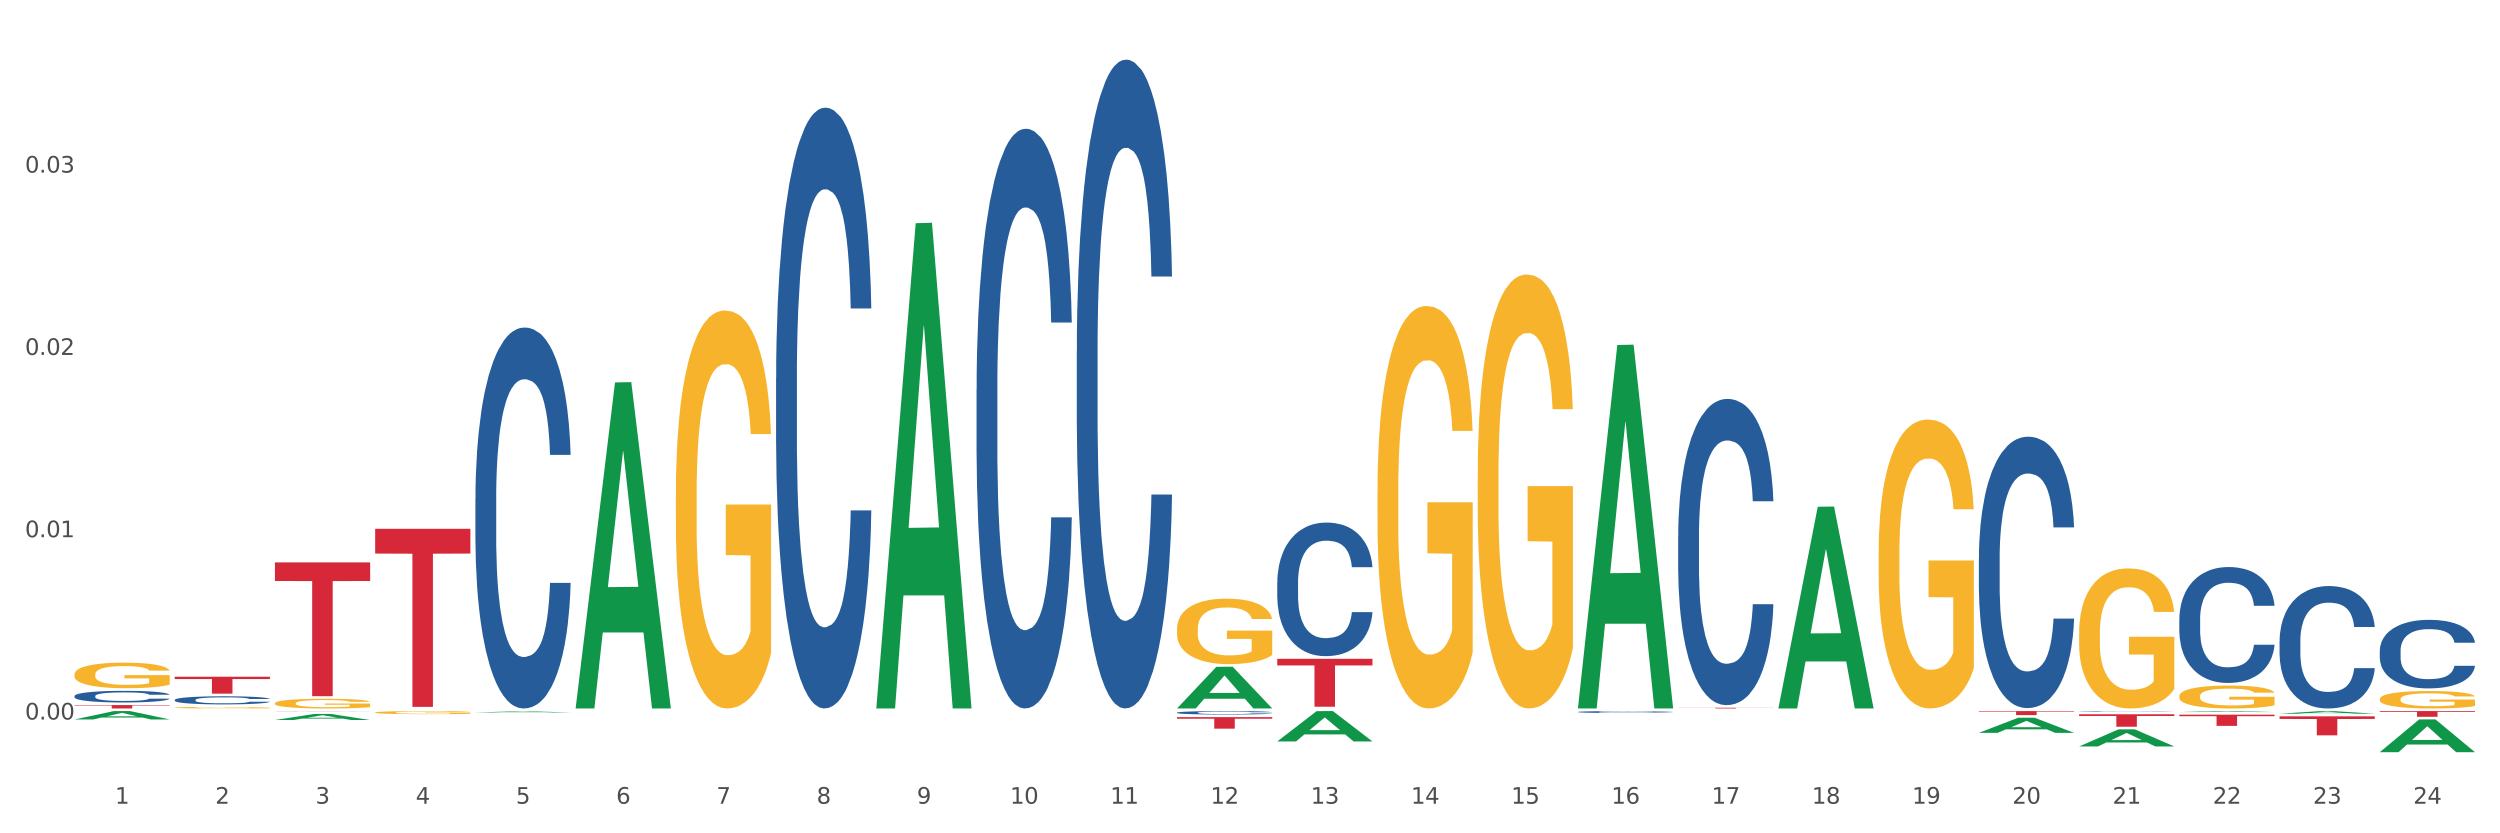 <?xml version="1.0" encoding="utf-8" standalone="no"?>
<!DOCTYPE svg PUBLIC "-//W3C//DTD SVG 1.1//EN"
  "http://www.w3.org/Graphics/SVG/1.1/DTD/svg11.dtd">
<svg xmlns:xlink="http://www.w3.org/1999/xlink" width="1080pt" height="360pt" viewBox="0 0 1080 360" xmlns="http://www.w3.org/2000/svg" version="1.1">
 <rect x="0" y="0" width="1080" height="360" fill="#333333" stroke="none"/>
 <defs>
  <style type="text/css">*{stroke-linejoin: round; stroke-linecap: butt}</style>
 </defs>
 <g id="figure_1">
  <g id="patch_1">
   <path d="M 0 360 
L 1080 360 
L 1080 0 
L 0 0 
z
" style="fill: #ffffff; stroke: #ffffff; stroke-linejoin: miter"/>
  </g>
  <g id="axes_1">
   <g id="matplotlib.axis_1">
    <g id="xtick_1">
     <g id="text_1">
      <!-- 1 -->
      <g style="fill: #4d4d4d" transform="translate(49.688 347.204) scale(0.096 -0.096)">
       <defs>
        <path id="DejaVuSans-31" d="M 794 531 
L 1825 531 
L 1825 4091 
L 703 3866 
L 703 4441 
L 1819 4666 
L 2450 4666 
L 2450 531 
L 3481 531 
L 3481 0 
L 794 0 
L 794 531 
z
" transform="scale(0.016)"/>
       </defs>
       <use xlink:href="#DejaVuSans-31"/>
      </g>
     </g>
    </g>
    <g id="xtick_2">
     <g id="text_2">
      <!-- 2 -->
      <g style="fill: #4d4d4d" transform="translate(92.988 347.204) scale(0.096 -0.096)">
       <defs>
        <path id="DejaVuSans-32" d="M 1228 531 
L 3431 531 
L 3431 0 
L 469 0 
L 469 531 
Q 828 903 1448 1529 
Q 2069 2156 2228 2338 
Q 2531 2678 2651 2914 
Q 2772 3150 2772 3378 
Q 2772 3750 2511 3984 
Q 2250 4219 1831 4219 
Q 1534 4219 1204 4116 
Q 875 4013 500 3803 
L 500 4441 
Q 881 4594 1212 4672 
Q 1544 4750 1819 4750 
Q 2544 4750 2975 4387 
Q 3406 4025 3406 3419 
Q 3406 3131 3298 2873 
Q 3191 2616 2906 2266 
Q 2828 2175 2409 1742 
Q 1991 1309 1228 531 
z
" transform="scale(0.016)"/>
       </defs>
       <use xlink:href="#DejaVuSans-32"/>
      </g>
     </g>
    </g>
    <g id="xtick_3">
     <g id="text_3">
      <!-- 3 -->
      <g style="fill: #4d4d4d" transform="translate(136.287 347.204) scale(0.096 -0.096)">
       <defs>
        <path id="DejaVuSans-33" d="M 2597 2516 
Q 3050 2419 3304 2112 
Q 3559 1806 3559 1356 
Q 3559 666 3084 287 
Q 2609 -91 1734 -91 
Q 1441 -91 1130 -33 
Q 819 25 488 141 
L 488 750 
Q 750 597 1062 519 
Q 1375 441 1716 441 
Q 2309 441 2620 675 
Q 2931 909 2931 1356 
Q 2931 1769 2642 2001 
Q 2353 2234 1838 2234 
L 1294 2234 
L 1294 2753 
L 1863 2753 
Q 2328 2753 2575 2939 
Q 2822 3125 2822 3475 
Q 2822 3834 2567 4026 
Q 2313 4219 1838 4219 
Q 1578 4219 1281 4162 
Q 984 4106 628 3988 
L 628 4550 
Q 988 4650 1302 4700 
Q 1616 4750 1894 4750 
Q 2613 4750 3031 4423 
Q 3450 4097 3450 3541 
Q 3450 3153 3228 2886 
Q 3006 2619 2597 2516 
z
" transform="scale(0.016)"/>
       </defs>
       <use xlink:href="#DejaVuSans-33"/>
      </g>
     </g>
    </g>
    <g id="xtick_4">
     <g id="text_4">
      <!-- 4 -->
      <g style="fill: #4d4d4d" transform="translate(179.587 347.204) scale(0.096 -0.096)">
       <defs>
        <path id="DejaVuSans-34" d="M 2419 4116 
L 825 1625 
L 2419 1625 
L 2419 4116 
z
M 2253 4666 
L 3047 4666 
L 3047 1625 
L 3713 1625 
L 3713 1100 
L 3047 1100 
L 3047 0 
L 2419 0 
L 2419 1100 
L 313 1100 
L 313 1709 
L 2253 4666 
z
" transform="scale(0.016)"/>
       </defs>
       <use xlink:href="#DejaVuSans-34"/>
      </g>
     </g>
    </g>
    <g id="xtick_5">
     <g id="text_5">
      <!-- 5 -->
      <g style="fill: #4d4d4d" transform="translate(222.887 347.204) scale(0.096 -0.096)">
       <defs>
        <path id="DejaVuSans-35" d="M 691 4666 
L 3169 4666 
L 3169 4134 
L 1269 4134 
L 1269 2991 
Q 1406 3038 1543 3061 
Q 1681 3084 1819 3084 
Q 2600 3084 3056 2656 
Q 3513 2228 3513 1497 
Q 3513 744 3044 326 
Q 2575 -91 1722 -91 
Q 1428 -91 1123 -41 
Q 819 9 494 109 
L 494 744 
Q 775 591 1075 516 
Q 1375 441 1709 441 
Q 2250 441 2565 725 
Q 2881 1009 2881 1497 
Q 2881 1984 2565 2268 
Q 2250 2553 1709 2553 
Q 1456 2553 1204 2497 
Q 953 2441 691 2322 
L 691 4666 
z
" transform="scale(0.016)"/>
       </defs>
       <use xlink:href="#DejaVuSans-35"/>
      </g>
     </g>
    </g>
    <g id="xtick_6">
     <g id="text_6">
      <!-- 6 -->
      <g style="fill: #4d4d4d" transform="translate(266.186 347.204) scale(0.096 -0.096)">
       <defs>
        <path id="DejaVuSans-36" d="M 2113 2584 
Q 1688 2584 1439 2293 
Q 1191 2003 1191 1497 
Q 1191 994 1439 701 
Q 1688 409 2113 409 
Q 2538 409 2786 701 
Q 3034 994 3034 1497 
Q 3034 2003 2786 2293 
Q 2538 2584 2113 2584 
z
M 3366 4563 
L 3366 3988 
Q 3128 4100 2886 4159 
Q 2644 4219 2406 4219 
Q 1781 4219 1451 3797 
Q 1122 3375 1075 2522 
Q 1259 2794 1537 2939 
Q 1816 3084 2150 3084 
Q 2853 3084 3261 2657 
Q 3669 2231 3669 1497 
Q 3669 778 3244 343 
Q 2819 -91 2113 -91 
Q 1303 -91 875 529 
Q 447 1150 447 2328 
Q 447 3434 972 4092 
Q 1497 4750 2381 4750 
Q 2619 4750 2861 4703 
Q 3103 4656 3366 4563 
z
" transform="scale(0.016)"/>
       </defs>
       <use xlink:href="#DejaVuSans-36"/>
      </g>
     </g>
    </g>
    <g id="xtick_7">
     <g id="text_7">
      <!-- 7 -->
      <g style="fill: #4d4d4d" transform="translate(309.486 347.204) scale(0.096 -0.096)">
       <defs>
        <path id="DejaVuSans-37" d="M 525 4666 
L 3525 4666 
L 3525 4397 
L 1831 0 
L 1172 0 
L 2766 4134 
L 525 4134 
L 525 4666 
z
" transform="scale(0.016)"/>
       </defs>
       <use xlink:href="#DejaVuSans-37"/>
      </g>
     </g>
    </g>
    <g id="xtick_8">
     <g id="text_8">
      <!-- 8 -->
      <g style="fill: #4d4d4d" transform="translate(352.785 347.204) scale(0.096 -0.096)">
       <defs>
        <path id="DejaVuSans-38" d="M 2034 2216 
Q 1584 2216 1326 1975 
Q 1069 1734 1069 1313 
Q 1069 891 1326 650 
Q 1584 409 2034 409 
Q 2484 409 2743 651 
Q 3003 894 3003 1313 
Q 3003 1734 2745 1975 
Q 2488 2216 2034 2216 
z
M 1403 2484 
Q 997 2584 770 2862 
Q 544 3141 544 3541 
Q 544 4100 942 4425 
Q 1341 4750 2034 4750 
Q 2731 4750 3128 4425 
Q 3525 4100 3525 3541 
Q 3525 3141 3298 2862 
Q 3072 2584 2669 2484 
Q 3125 2378 3379 2068 
Q 3634 1759 3634 1313 
Q 3634 634 3220 271 
Q 2806 -91 2034 -91 
Q 1263 -91 848 271 
Q 434 634 434 1313 
Q 434 1759 690 2068 
Q 947 2378 1403 2484 
z
M 1172 3481 
Q 1172 3119 1398 2916 
Q 1625 2713 2034 2713 
Q 2441 2713 2670 2916 
Q 2900 3119 2900 3481 
Q 2900 3844 2670 4047 
Q 2441 4250 2034 4250 
Q 1625 4250 1398 4047 
Q 1172 3844 1172 3481 
z
" transform="scale(0.016)"/>
       </defs>
       <use xlink:href="#DejaVuSans-38"/>
      </g>
     </g>
    </g>
    <g id="xtick_9">
     <g id="text_9">
      <!-- 9 -->
      <g style="fill: #4d4d4d" transform="translate(396.085 347.204) scale(0.096 -0.096)">
       <defs>
        <path id="DejaVuSans-39" d="M 703 97 
L 703 672 
Q 941 559 1184 500 
Q 1428 441 1663 441 
Q 2288 441 2617 861 
Q 2947 1281 2994 2138 
Q 2813 1869 2534 1725 
Q 2256 1581 1919 1581 
Q 1219 1581 811 2004 
Q 403 2428 403 3163 
Q 403 3881 828 4315 
Q 1253 4750 1959 4750 
Q 2769 4750 3195 4129 
Q 3622 3509 3622 2328 
Q 3622 1225 3098 567 
Q 2575 -91 1691 -91 
Q 1453 -91 1209 -44 
Q 966 3 703 97 
z
M 1959 2075 
Q 2384 2075 2632 2365 
Q 2881 2656 2881 3163 
Q 2881 3666 2632 3958 
Q 2384 4250 1959 4250 
Q 1534 4250 1286 3958 
Q 1038 3666 1038 3163 
Q 1038 2656 1286 2365 
Q 1534 2075 1959 2075 
z
" transform="scale(0.016)"/>
       </defs>
       <use xlink:href="#DejaVuSans-39"/>
      </g>
     </g>
    </g>
    <g id="xtick_10">
     <g id="text_10">
      <!-- 10 -->
      <g style="fill: #4d4d4d" transform="translate(436.331 347.204) scale(0.096 -0.096)">
       <defs>
        <path id="DejaVuSans-30" d="M 2034 4250 
Q 1547 4250 1301 3770 
Q 1056 3291 1056 2328 
Q 1056 1369 1301 889 
Q 1547 409 2034 409 
Q 2525 409 2770 889 
Q 3016 1369 3016 2328 
Q 3016 3291 2770 3770 
Q 2525 4250 2034 4250 
z
M 2034 4750 
Q 2819 4750 3233 4129 
Q 3647 3509 3647 2328 
Q 3647 1150 3233 529 
Q 2819 -91 2034 -91 
Q 1250 -91 836 529 
Q 422 1150 422 2328 
Q 422 3509 836 4129 
Q 1250 4750 2034 4750 
z
" transform="scale(0.016)"/>
       </defs>
       <use xlink:href="#DejaVuSans-31"/>
       <use xlink:href="#DejaVuSans-30" transform="translate(63.623 0)"/>
      </g>
     </g>
    </g>
    <g id="xtick_11">
     <g id="text_11">
      <!-- 11 -->
      <g style="fill: #4d4d4d" transform="translate(479.63 347.204) scale(0.096 -0.096)">
       <use xlink:href="#DejaVuSans-31"/>
       <use xlink:href="#DejaVuSans-31" transform="translate(63.623 0)"/>
      </g>
     </g>
    </g>
    <g id="xtick_12">
     <g id="text_12">
      <!-- 12 -->
      <g style="fill: #4d4d4d" transform="translate(522.93 347.204) scale(0.096 -0.096)">
       <use xlink:href="#DejaVuSans-31"/>
       <use xlink:href="#DejaVuSans-32" transform="translate(63.623 0)"/>
      </g>
     </g>
    </g>
    <g id="xtick_13">
     <g id="text_13">
      <!-- 13 -->
      <g style="fill: #4d4d4d" transform="translate(566.229 347.204) scale(0.096 -0.096)">
       <use xlink:href="#DejaVuSans-31"/>
       <use xlink:href="#DejaVuSans-33" transform="translate(63.623 0)"/>
      </g>
     </g>
    </g>
    <g id="xtick_14">
     <g id="text_14">
      <!-- 14 -->
      <g style="fill: #4d4d4d" transform="translate(609.529 347.204) scale(0.096 -0.096)">
       <use xlink:href="#DejaVuSans-31"/>
       <use xlink:href="#DejaVuSans-34" transform="translate(63.623 0)"/>
      </g>
     </g>
    </g>
    <g id="xtick_15">
     <g id="text_15">
      <!-- 15 -->
      <g style="fill: #4d4d4d" transform="translate(652.828 347.204) scale(0.096 -0.096)">
       <use xlink:href="#DejaVuSans-31"/>
       <use xlink:href="#DejaVuSans-35" transform="translate(63.623 0)"/>
      </g>
     </g>
    </g>
    <g id="xtick_16">
     <g id="text_16">
      <!-- 16 -->
      <g style="fill: #4d4d4d" transform="translate(696.128 347.204) scale(0.096 -0.096)">
       <use xlink:href="#DejaVuSans-31"/>
       <use xlink:href="#DejaVuSans-36" transform="translate(63.623 0)"/>
      </g>
     </g>
    </g>
    <g id="xtick_17">
     <g id="text_17">
      <!-- 17 -->
      <g style="fill: #4d4d4d" transform="translate(739.428 347.204) scale(0.096 -0.096)">
       <use xlink:href="#DejaVuSans-31"/>
       <use xlink:href="#DejaVuSans-37" transform="translate(63.623 0)"/>
      </g>
     </g>
    </g>
    <g id="xtick_18">
     <g id="text_18">
      <!-- 18 -->
      <g style="fill: #4d4d4d" transform="translate(782.727 347.204) scale(0.096 -0.096)">
       <use xlink:href="#DejaVuSans-31"/>
       <use xlink:href="#DejaVuSans-38" transform="translate(63.623 0)"/>
      </g>
     </g>
    </g>
    <g id="xtick_19">
     <g id="text_19">
      <!-- 19 -->
      <g style="fill: #4d4d4d" transform="translate(826.027 347.204) scale(0.096 -0.096)">
       <use xlink:href="#DejaVuSans-31"/>
       <use xlink:href="#DejaVuSans-39" transform="translate(63.623 0)"/>
      </g>
     </g>
    </g>
    <g id="xtick_20">
     <g id="text_20">
      <!-- 20 -->
      <g style="fill: #4d4d4d" transform="translate(869.326 347.204) scale(0.096 -0.096)">
       <use xlink:href="#DejaVuSans-32"/>
       <use xlink:href="#DejaVuSans-30" transform="translate(63.623 0)"/>
      </g>
     </g>
    </g>
    <g id="xtick_21">
     <g id="text_21">
      <!-- 21 -->
      <g style="fill: #4d4d4d" transform="translate(912.626 347.204) scale(0.096 -0.096)">
       <use xlink:href="#DejaVuSans-32"/>
       <use xlink:href="#DejaVuSans-31" transform="translate(63.623 0)"/>
      </g>
     </g>
    </g>
    <g id="xtick_22">
     <g id="text_22">
      <!-- 22 -->
      <g style="fill: #4d4d4d" transform="translate(955.926 347.204) scale(0.096 -0.096)">
       <use xlink:href="#DejaVuSans-32"/>
       <use xlink:href="#DejaVuSans-32" transform="translate(63.623 0)"/>
      </g>
     </g>
    </g>
    <g id="xtick_23">
     <g id="text_23">
      <!-- 23 -->
      <g style="fill: #4d4d4d" transform="translate(999.225 347.204) scale(0.096 -0.096)">
       <use xlink:href="#DejaVuSans-32"/>
       <use xlink:href="#DejaVuSans-33" transform="translate(63.623 0)"/>
      </g>
     </g>
    </g>
    <g id="xtick_24">
     <g id="text_24">
      <!-- 24 -->
      <g style="fill: #4d4d4d" transform="translate(1042.525 347.204) scale(0.096 -0.096)">
       <use xlink:href="#DejaVuSans-32"/>
       <use xlink:href="#DejaVuSans-34" transform="translate(63.623 0)"/>
      </g>
     </g>
    </g>
    <g id="xtick_25"/>
    <g id="xtick_26"/>
    <g id="xtick_27"/>
    <g id="xtick_28"/>
    <g id="xtick_29"/>
    <g id="xtick_30"/>
    <g id="xtick_31"/>
    <g id="xtick_32"/>
    <g id="xtick_33"/>
    <g id="xtick_34"/>
    <g id="xtick_35"/>
    <g id="xtick_36"/>
    <g id="xtick_37"/>
    <g id="xtick_38"/>
    <g id="xtick_39"/>
    <g id="xtick_40"/>
    <g id="xtick_41"/>
    <g id="xtick_42"/>
    <g id="xtick_43"/>
    <g id="xtick_44"/>
    <g id="xtick_45"/>
    <g id="xtick_46"/>
    <g id="xtick_47"/>
   </g>
   <g id="matplotlib.axis_2">
    <g id="ytick_1">
     <g id="text_25">
      <!-- 0.00 -->
      <g style="fill: #4d4d4d" transform="translate(10.8 310.834) scale(0.096 -0.096)">
       <defs>
        <path id="DejaVuSans-2e" d="M 684 794 
L 1344 794 
L 1344 0 
L 684 0 
L 684 794 
z
" transform="scale(0.016)"/>
       </defs>
       <use xlink:href="#DejaVuSans-30"/>
       <use xlink:href="#DejaVuSans-2e" transform="translate(63.623 0)"/>
       <use xlink:href="#DejaVuSans-30" transform="translate(95.41 0)"/>
       <use xlink:href="#DejaVuSans-30" transform="translate(159.033 0)"/>
      </g>
     </g>
    </g>
    <g id="ytick_2">
     <g id="text_26">
      <!-- 0.01 -->
      <g style="fill: #4d4d4d" transform="translate(10.8 232.079) scale(0.096 -0.096)">
       <use xlink:href="#DejaVuSans-30"/>
       <use xlink:href="#DejaVuSans-2e" transform="translate(63.623 0)"/>
       <use xlink:href="#DejaVuSans-30" transform="translate(95.41 0)"/>
       <use xlink:href="#DejaVuSans-31" transform="translate(159.033 0)"/>
      </g>
     </g>
    </g>
    <g id="ytick_3">
     <g id="text_27">
      <!-- 0.02 -->
      <g style="fill: #4d4d4d" transform="translate(10.8 153.323) scale(0.096 -0.096)">
       <use xlink:href="#DejaVuSans-30"/>
       <use xlink:href="#DejaVuSans-2e" transform="translate(63.623 0)"/>
       <use xlink:href="#DejaVuSans-30" transform="translate(95.41 0)"/>
       <use xlink:href="#DejaVuSans-32" transform="translate(159.033 0)"/>
      </g>
     </g>
    </g>
    <g id="ytick_4">
     <g id="text_28">
      <!-- 0.03 -->
      <g style="fill: #4d4d4d" transform="translate(10.8 74.568) scale(0.096 -0.096)">
       <use xlink:href="#DejaVuSans-30"/>
       <use xlink:href="#DejaVuSans-2e" transform="translate(63.623 0)"/>
       <use xlink:href="#DejaVuSans-30" transform="translate(95.41 0)"/>
       <use xlink:href="#DejaVuSans-33" transform="translate(159.033 0)"/>
      </g>
     </g>
    </g>
    <g id="ytick_5"/>
    <g id="ytick_6"/>
    <g id="ytick_7"/>
    <g id="ytick_8"/>
   </g>
   <g id="PolyCollection_1">
    <path d="M 32.175 310.803 
L 32.217 310.8 
L 49.18 307.19 
L 56.22 307.187 
L 73.31 310.81 
L 65.167 310.81 
L 61.478 309.966 
L 43.964 309.966 
L 43.837 309.98 
L 40.275 310.81 
L 32.175 310.81 
L 32.175 310.803 
L 46.169 309.463 
L 59.273 309.46 
L 52.785 307.959 
L 52.7 307.952 
L 52.615 307.963 
L 46.127 309.46 
L 46.169 309.463 
L 32.175 310.803 
z
" clip-path="url(#pffa9ba0b8c)" style="fill: #109648"/>
    <path d="M 118.774 311.046 
L 118.817 311.043 
L 135.779 308.412 
L 142.819 308.41 
L 159.909 311.051 
L 151.767 311.051 
L 148.077 310.436 
L 130.563 310.436 
L 130.436 310.446 
L 126.874 311.051 
L 118.774 311.051 
L 118.774 311.046 
L 132.768 310.069 
L 145.872 310.066 
L 139.384 308.973 
L 139.299 308.968 
L 139.214 308.975 
L 132.726 310.066 
L 132.768 310.069 
L 118.774 311.046 
z
" clip-path="url(#pffa9ba0b8c)" style="fill: #109648"/>
    <path d="M 205.373 307.771 
L 205.416 307.771 
L 222.378 307.305 
L 229.418 307.305 
L 246.508 307.772 
L 238.366 307.772 
L 234.676 307.663 
L 217.162 307.663 
L 217.035 307.665 
L 213.473 307.772 
L 205.373 307.772 
L 205.373 307.771 
L 219.368 307.598 
L 232.471 307.598 
L 225.983 307.405 
L 225.898 307.404 
L 225.813 307.405 
L 219.325 307.598 
L 219.368 307.598 
L 205.373 307.771 
z
" clip-path="url(#pffa9ba0b8c)" style="fill: #109648"/>
    <path d="M 248.673 305.796 
L 248.715 305.664 
L 265.678 165.208 
L 272.718 165.075 
L 289.808 306.061 
L 281.665 306.061 
L 277.976 273.231 
L 260.462 273.231 
L 260.335 273.76 
L 256.773 306.061 
L 248.673 306.061 
L 248.673 305.796 
L 262.667 253.638 
L 275.771 253.506 
L 269.283 195.126 
L 269.198 194.861 
L 269.113 195.258 
L 262.625 253.506 
L 262.667 253.638 
L 248.673 305.796 
z
" clip-path="url(#pffa9ba0b8c)" style="fill: #109648"/>
    <path d="M 768.268 305.897 
L 768.31 305.816 
L 785.273 218.91 
L 792.313 218.828 
L 809.403 306.061 
L 801.26 306.061 
L 797.571 285.748 
L 780.057 285.748 
L 779.93 286.075 
L 776.368 306.061 
L 768.268 306.061 
L 768.268 305.897 
L 782.262 273.625 
L 795.366 273.543 
L 788.878 237.422 
L 788.793 237.258 
L 788.708 237.503 
L 782.22 273.543 
L 782.262 273.625 
L 768.268 305.897 
z
" clip-path="url(#pffa9ba0b8c)" style="fill: #109648"/>
    <path d="M 854.867 316.585 
L 854.909 316.579 
L 871.872 310.052 
L 878.912 310.046 
L 896.002 316.598 
L 887.86 316.598 
L 884.17 315.072 
L 866.656 315.072 
L 866.529 315.097 
L 862.967 316.598 
L 854.867 316.598 
L 854.867 316.585 
L 868.861 314.162 
L 881.965 314.155 
L 875.477 311.442 
L 875.392 311.43 
L 875.307 311.449 
L 868.819 314.155 
L 868.861 314.162 
L 854.867 316.585 
z
" clip-path="url(#pffa9ba0b8c)" style="fill: #109648"/>
    <path d="M 898.167 322.469 
L 898.209 322.462 
L 915.172 315.074 
L 922.211 315.067 
L 939.301 322.483 
L 931.159 322.483 
L 927.47 320.756 
L 909.956 320.756 
L 909.829 320.784 
L 906.266 322.483 
L 898.167 322.483 
L 898.167 322.469 
L 912.161 319.725 
L 925.265 319.718 
L 918.776 316.648 
L 918.692 316.634 
L 918.607 316.654 
L 912.118 319.718 
L 912.161 319.725 
L 898.167 322.469 
z
" clip-path="url(#pffa9ba0b8c)" style="fill: #109648"/>
    <path d="M 941.466 307.606 
L 941.509 307.606 
L 958.471 307.187 
L 965.511 307.187 
L 982.601 307.607 
L 974.459 307.607 
L 970.769 307.509 
L 953.255 307.509 
L 953.128 307.511 
L 949.566 307.607 
L 941.466 307.607 
L 941.466 307.606 
L 955.46 307.451 
L 968.564 307.45 
L 962.076 307.276 
L 961.991 307.276 
L 961.906 307.277 
L 955.418 307.45 
L 955.46 307.451 
L 941.466 307.606 
z
" clip-path="url(#pffa9ba0b8c)" style="fill: #109648"/>
    <path d="M 984.766 308.321 
L 984.808 308.32 
L 1001.771 307.233 
L 1008.81 307.232 
L 1025.9 308.323 
L 1017.758 308.323 
L 1014.069 308.069 
L 996.555 308.069 
L 996.428 308.073 
L 992.866 308.323 
L 984.766 308.323 
L 984.766 308.321 
L 998.76 307.918 
L 1011.864 307.917 
L 1005.376 307.465 
L 1005.291 307.463 
L 1005.206 307.466 
L 998.718 307.917 
L 998.76 307.918 
L 984.766 308.321 
z
" clip-path="url(#pffa9ba0b8c)" style="fill: #109648"/>
    <path d="M 1028.065 324.923 
L 1028.108 324.91 
L 1045.071 310.784 
L 1052.11 310.771 
L 1069.2 324.95 
L 1061.058 324.95 
L 1057.369 321.648 
L 1039.854 321.648 
L 1039.727 321.701 
L 1036.165 324.95 
L 1028.065 324.95 
L 1028.065 324.923 
L 1042.06 319.678 
L 1055.163 319.664 
L 1048.675 313.793 
L 1048.59 313.767 
L 1048.505 313.806 
L 1042.017 319.664 
L 1042.06 319.678 
L 1028.065 324.923 
z
" clip-path="url(#pffa9ba0b8c)" style="fill: #109648"/>
    <path d="M 508.47 271.697 
L 508.519 271.671 
L 508.519 270.741 
L 508.616 269.941 
L 509.102 268.004 
L 509.83 266.403 
L 510.364 265.551 
L 510.899 264.853 
L 511.53 264.156 
L 512.307 263.433 
L 513.715 262.374 
L 514.59 261.832 
L 515.658 261.264 
L 517.601 260.437 
L 519.009 259.972 
L 520.466 259.585 
L 522.846 259.12 
L 524.4 258.914 
L 526.051 258.759 
L 528.042 258.655 
L 529.548 258.629 
L 532.85 258.707 
L 535.667 258.939 
L 537.027 259.12 
L 538.775 259.43 
L 539.698 259.637 
L 541.203 260.05 
L 542.757 260.592 
L 543.826 261.057 
L 545.428 261.935 
L 546.643 262.813 
L 547.76 263.898 
L 548.342 264.647 
L 548.779 265.344 
L 549.168 266.145 
L 549.556 267.41 
L 540.815 267.41 
L 540.475 266.506 
L 539.941 265.654 
L 539.164 264.827 
L 538.484 264.311 
L 537.318 263.665 
L 536.25 263.252 
L 535.133 262.942 
L 533.773 262.684 
L 532.704 262.555 
L 531.199 262.452 
L 528.236 262.477 
L 526.245 262.684 
L 524.885 262.942 
L 524.011 263.175 
L 523.234 263.433 
L 522.36 263.794 
L 521.34 264.337 
L 520.612 264.827 
L 519.883 265.447 
L 519.3 266.067 
L 518.766 266.79 
L 518.329 267.565 
L 517.989 268.365 
L 517.698 269.347 
L 517.455 270.974 
L 517.455 274.512 
L 517.552 275.312 
L 517.795 276.371 
L 518.086 277.172 
L 518.572 278.127 
L 519.009 278.773 
L 519.835 279.703 
L 520.757 280.477 
L 521.486 280.968 
L 522.214 281.381 
L 523.477 281.949 
L 524.885 282.414 
L 526.1 282.698 
L 527.751 282.956 
L 528.868 283.06 
L 529.839 283.111 
L 532.219 283.111 
L 533.918 283.034 
L 535.813 282.853 
L 537.269 282.621 
L 538.484 282.337 
L 539.843 281.872 
L 540.718 281.433 
L 540.718 276.035 
L 530.033 276.01 
L 530.033 272.42 
L 549.605 272.42 
L 549.605 282.956 
L 548.779 283.499 
L 547.857 283.989 
L 546.885 284.428 
L 545.428 284.971 
L 543.68 285.487 
L 542.126 285.849 
L 540.475 286.159 
L 538.532 286.443 
L 536.007 286.701 
L 534.453 286.804 
L 532.51 286.882 
L 530.228 286.908 
L 528.236 286.856 
L 526.294 286.727 
L 524.254 286.494 
L 522.263 286.159 
L 520.757 285.823 
L 519.252 285.41 
L 517.649 284.867 
L 516.387 284.351 
L 515.415 283.886 
L 514.347 283.292 
L 513.181 282.517 
L 512.307 281.82 
L 511.53 281.097 
L 510.704 280.167 
L 510.122 279.367 
L 509.539 278.36 
L 509.199 277.611 
L 508.81 276.449 
L 508.519 274.822 
L 508.47 271.697 
z
" clip-path="url(#pffa9ba0b8c)" style="fill: #f7b32b"/>
    <path d="M 291.972 213.571 
L 292.021 213.414 
L 292.021 207.761 
L 292.118 202.893 
L 292.604 191.116 
L 293.332 181.38 
L 293.867 176.198 
L 294.401 171.958 
L 295.032 167.718 
L 295.809 163.321 
L 297.218 156.883 
L 298.092 153.585 
L 299.16 150.131 
L 301.103 145.106 
L 302.511 142.279 
L 303.968 139.924 
L 306.348 137.097 
L 307.902 135.841 
L 309.553 134.899 
L 311.544 134.271 
L 313.05 134.114 
L 316.352 134.585 
L 319.169 135.998 
L 320.529 137.097 
L 322.277 138.982 
L 323.2 140.238 
L 324.705 142.75 
L 326.259 146.048 
L 327.328 148.875 
L 328.931 154.214 
L 330.145 159.553 
L 331.262 166.148 
L 331.844 170.702 
L 332.281 174.941 
L 332.67 179.809 
L 333.059 187.504 
L 324.317 187.504 
L 323.977 182.008 
L 323.443 176.826 
L 322.666 171.801 
L 321.986 168.66 
L 320.82 164.735 
L 319.752 162.222 
L 318.635 160.338 
L 317.275 158.767 
L 316.206 157.982 
L 314.701 157.354 
L 311.738 157.511 
L 309.747 158.767 
L 308.387 160.338 
L 307.513 161.751 
L 306.736 163.321 
L 305.862 165.52 
L 304.842 168.817 
L 304.114 171.801 
L 303.385 175.57 
L 302.803 179.338 
L 302.268 183.735 
L 301.831 188.446 
L 301.491 193.314 
L 301.2 199.281 
L 300.957 209.174 
L 300.957 230.687 
L 301.054 235.555 
L 301.297 241.993 
L 301.588 246.861 
L 302.074 252.671 
L 302.511 256.597 
L 303.337 262.25 
L 304.259 266.961 
L 304.988 269.944 
L 305.716 272.457 
L 306.979 275.912 
L 308.387 278.738 
L 309.602 280.465 
L 311.253 282.036 
L 312.37 282.664 
L 313.341 282.978 
L 315.721 282.978 
L 317.421 282.507 
L 319.315 281.408 
L 320.772 279.994 
L 321.986 278.267 
L 323.346 275.44 
L 324.22 272.771 
L 324.22 239.952 
L 313.535 239.795 
L 313.535 217.968 
L 333.107 217.968 
L 333.107 282.036 
L 332.281 285.333 
L 331.359 288.317 
L 330.387 290.986 
L 328.931 294.284 
L 327.182 297.425 
L 325.628 299.623 
L 323.977 301.507 
L 322.034 303.235 
L 319.509 304.805 
L 317.955 305.433 
L 316.012 305.904 
L 313.73 306.061 
L 311.738 305.747 
L 309.796 304.962 
L 307.756 303.549 
L 305.765 301.507 
L 304.259 299.466 
L 302.754 296.954 
L 301.151 293.656 
L 299.889 290.515 
L 298.917 287.689 
L 297.849 284.077 
L 296.683 279.366 
L 295.809 275.126 
L 295.032 270.73 
L 294.206 265.076 
L 293.624 260.209 
L 293.041 254.084 
L 292.701 249.531 
L 292.312 242.464 
L 292.021 232.571 
L 291.972 213.571 
z
" clip-path="url(#pffa9ba0b8c)" style="fill: #f7b32b"/>
    <path d="M 162.074 307.805 
L 162.122 307.804 
L 162.122 307.76 
L 162.219 307.722 
L 162.705 307.63 
L 163.434 307.555 
L 163.968 307.514 
L 164.502 307.481 
L 165.133 307.448 
L 165.91 307.414 
L 167.319 307.364 
L 168.193 307.338 
L 169.261 307.312 
L 171.204 307.272 
L 172.612 307.25 
L 174.069 307.232 
L 176.449 307.21 
L 178.003 307.2 
L 179.654 307.193 
L 181.645 307.188 
L 183.151 307.187 
L 186.453 307.191 
L 189.27 307.202 
L 190.63 307.21 
L 192.378 307.225 
L 193.301 307.235 
L 194.807 307.254 
L 196.361 307.28 
L 197.429 307.302 
L 199.032 307.343 
L 200.246 307.385 
L 201.363 307.436 
L 201.946 307.472 
L 202.383 307.505 
L 202.771 307.542 
L 203.16 307.602 
L 194.418 307.602 
L 194.078 307.56 
L 193.544 307.519 
L 192.767 307.48 
L 192.087 307.456 
L 190.921 307.425 
L 189.853 307.406 
L 188.736 307.391 
L 187.376 307.379 
L 186.308 307.373 
L 184.802 307.368 
L 181.84 307.369 
L 179.849 307.379 
L 178.489 307.391 
L 177.615 307.402 
L 176.838 307.414 
L 175.963 307.431 
L 174.943 307.457 
L 174.215 307.48 
L 173.487 307.509 
L 172.904 307.539 
L 172.37 307.573 
L 171.932 307.61 
L 171.592 307.647 
L 171.301 307.694 
L 171.058 307.771 
L 171.058 307.938 
L 171.155 307.976 
L 171.398 308.026 
L 171.69 308.064 
L 172.175 308.109 
L 172.612 308.14 
L 173.438 308.184 
L 174.361 308.22 
L 175.089 308.244 
L 175.818 308.263 
L 177.08 308.29 
L 178.489 308.312 
L 179.703 308.325 
L 181.354 308.338 
L 182.471 308.342 
L 183.442 308.345 
L 185.822 308.345 
L 187.522 308.341 
L 189.416 308.333 
L 190.873 308.322 
L 192.087 308.308 
L 193.447 308.286 
L 194.321 308.266 
L 194.321 308.01 
L 183.637 308.009 
L 183.637 307.839 
L 203.208 307.839 
L 203.208 308.338 
L 202.383 308.363 
L 201.46 308.386 
L 200.489 308.407 
L 199.032 308.433 
L 197.283 308.457 
L 195.729 308.474 
L 194.078 308.489 
L 192.136 308.502 
L 189.61 308.515 
L 188.056 308.52 
L 186.113 308.523 
L 183.831 308.524 
L 181.84 308.522 
L 179.897 308.516 
L 177.857 308.505 
L 175.866 308.489 
L 174.361 308.473 
L 172.855 308.454 
L 171.253 308.428 
L 169.99 308.404 
L 169.019 308.382 
L 167.95 308.353 
L 166.785 308.317 
L 165.91 308.284 
L 165.133 308.25 
L 164.308 308.206 
L 163.725 308.168 
L 163.142 308.12 
L 162.802 308.085 
L 162.414 308.03 
L 162.122 307.953 
L 162.074 307.805 
z
" clip-path="url(#pffa9ba0b8c)" style="fill: #f7b32b"/>
    <path d="M 118.774 303.807 
L 118.823 303.804 
L 118.823 303.666 
L 118.92 303.547 
L 119.406 303.26 
L 120.134 303.023 
L 120.668 302.897 
L 121.202 302.793 
L 121.834 302.69 
L 122.611 302.583 
L 124.019 302.426 
L 124.893 302.346 
L 125.962 302.262 
L 127.904 302.139 
L 129.313 302.07 
L 130.77 302.013 
L 133.149 301.944 
L 134.704 301.913 
L 136.355 301.89 
L 138.346 301.875 
L 139.851 301.871 
L 143.154 301.883 
L 145.971 301.917 
L 147.33 301.944 
L 149.079 301.99 
L 150.001 302.021 
L 151.507 302.082 
L 153.061 302.162 
L 154.13 302.231 
L 155.732 302.361 
L 156.946 302.491 
L 158.063 302.652 
L 158.646 302.763 
L 159.083 302.866 
L 159.472 302.985 
L 159.86 303.172 
L 151.118 303.172 
L 150.779 303.038 
L 150.244 302.912 
L 149.467 302.79 
L 148.787 302.713 
L 147.622 302.617 
L 146.553 302.556 
L 145.436 302.51 
L 144.077 302.472 
L 143.008 302.453 
L 141.503 302.438 
L 138.54 302.441 
L 136.549 302.472 
L 135.189 302.51 
L 134.315 302.545 
L 133.538 302.583 
L 132.664 302.637 
L 131.644 302.717 
L 130.915 302.79 
L 130.187 302.882 
L 129.604 302.973 
L 129.07 303.08 
L 128.633 303.195 
L 128.293 303.314 
L 128.002 303.459 
L 127.759 303.7 
L 127.759 304.225 
L 127.856 304.343 
L 128.099 304.5 
L 128.39 304.619 
L 128.876 304.76 
L 129.313 304.856 
L 130.138 304.994 
L 131.061 305.108 
L 131.79 305.181 
L 132.518 305.242 
L 133.781 305.327 
L 135.189 305.395 
L 136.403 305.438 
L 138.054 305.476 
L 139.171 305.491 
L 140.143 305.499 
L 142.522 305.499 
L 144.222 305.487 
L 146.116 305.461 
L 147.573 305.426 
L 148.787 305.384 
L 150.147 305.315 
L 151.021 305.25 
L 151.021 304.45 
L 140.337 304.447 
L 140.337 303.915 
L 159.909 303.915 
L 159.909 305.476 
L 159.083 305.556 
L 158.16 305.629 
L 157.189 305.694 
L 155.732 305.774 
L 153.984 305.851 
L 152.43 305.904 
L 150.779 305.95 
L 148.836 305.992 
L 146.311 306.031 
L 144.756 306.046 
L 142.814 306.057 
L 140.531 306.061 
L 138.54 306.054 
L 136.598 306.034 
L 134.558 306 
L 132.567 305.95 
L 131.061 305.901 
L 129.556 305.839 
L 127.953 305.759 
L 126.69 305.682 
L 125.719 305.614 
L 124.651 305.526 
L 123.485 305.411 
L 122.611 305.307 
L 121.834 305.2 
L 121.008 305.063 
L 120.425 304.944 
L 119.843 304.795 
L 119.503 304.684 
L 119.114 304.512 
L 118.823 304.27 
L 118.774 303.807 
z
" clip-path="url(#pffa9ba0b8c)" style="fill: #f7b32b"/>
    <path d="M 75.475 305.719 
L 75.523 305.718 
L 75.523 305.698 
L 75.62 305.679 
L 76.106 305.636 
L 76.834 305.6 
L 77.369 305.581 
L 77.903 305.565 
L 78.534 305.549 
L 79.311 305.533 
L 80.72 305.509 
L 81.594 305.497 
L 82.662 305.484 
L 84.605 305.466 
L 86.013 305.455 
L 87.47 305.446 
L 89.85 305.436 
L 91.404 305.431 
L 93.055 305.428 
L 95.046 305.426 
L 96.552 305.425 
L 99.854 305.427 
L 102.671 305.432 
L 104.031 305.436 
L 105.779 305.443 
L 106.702 305.448 
L 108.207 305.457 
L 109.762 305.469 
L 110.83 305.48 
L 112.433 305.499 
L 113.647 305.519 
L 114.764 305.544 
L 115.346 305.56 
L 115.784 305.576 
L 116.172 305.594 
L 116.561 305.623 
L 107.819 305.623 
L 107.479 305.602 
L 106.945 305.583 
L 106.168 305.564 
L 105.488 305.553 
L 104.322 305.538 
L 103.254 305.529 
L 102.137 305.522 
L 100.777 305.516 
L 99.709 305.513 
L 98.203 305.511 
L 95.241 305.512 
L 93.249 305.516 
L 91.89 305.522 
L 91.015 305.527 
L 90.238 305.533 
L 89.364 305.541 
L 88.344 305.553 
L 87.616 305.564 
L 86.887 305.578 
L 86.305 305.592 
L 85.77 305.609 
L 85.333 305.626 
L 84.993 305.644 
L 84.702 305.666 
L 84.459 305.703 
L 84.459 305.782 
L 84.556 305.8 
L 84.799 305.824 
L 85.09 305.842 
L 85.576 305.864 
L 86.013 305.878 
L 86.839 305.899 
L 87.762 305.917 
L 88.49 305.928 
L 89.218 305.937 
L 90.481 305.95 
L 91.89 305.96 
L 93.104 305.967 
L 94.755 305.972 
L 95.872 305.975 
L 96.843 305.976 
L 99.223 305.976 
L 100.923 305.974 
L 102.817 305.97 
L 104.274 305.965 
L 105.488 305.958 
L 106.848 305.948 
L 107.722 305.938 
L 107.722 305.817 
L 97.037 305.816 
L 97.037 305.735 
L 116.609 305.735 
L 116.609 305.972 
L 115.784 305.985 
L 114.861 305.996 
L 113.89 306.005 
L 112.433 306.018 
L 110.684 306.029 
L 109.13 306.037 
L 107.479 306.044 
L 105.536 306.051 
L 103.011 306.057 
L 101.457 306.059 
L 99.514 306.061 
L 97.232 306.061 
L 95.241 306.06 
L 93.298 306.057 
L 91.258 306.052 
L 89.267 306.044 
L 87.762 306.037 
L 86.256 306.028 
L 84.653 306.015 
L 83.391 306.004 
L 82.419 305.993 
L 81.351 305.98 
L 80.185 305.962 
L 79.311 305.947 
L 78.534 305.931 
L 77.709 305.91 
L 77.126 305.892 
L 76.543 305.869 
L 76.203 305.852 
L 75.815 305.826 
L 75.523 305.789 
L 75.475 305.719 
z
" clip-path="url(#pffa9ba0b8c)" style="fill: #f7b32b"/>
    <path d="M 32.175 291.374 
L 32.224 291.364 
L 32.224 291.001 
L 32.321 290.688 
L 32.806 289.931 
L 33.535 289.306 
L 34.069 288.973 
L 34.603 288.7 
L 35.235 288.428 
L 36.012 288.145 
L 37.42 287.732 
L 38.294 287.52 
L 39.363 287.298 
L 41.305 286.975 
L 42.714 286.793 
L 44.171 286.642 
L 46.55 286.46 
L 48.104 286.38 
L 49.756 286.319 
L 51.747 286.279 
L 53.252 286.269 
L 56.555 286.299 
L 59.371 286.39 
L 60.731 286.46 
L 62.48 286.581 
L 63.402 286.662 
L 64.908 286.824 
L 66.462 287.035 
L 67.53 287.217 
L 69.133 287.56 
L 70.347 287.903 
L 71.464 288.327 
L 72.047 288.62 
L 72.484 288.892 
L 72.873 289.205 
L 73.261 289.699 
L 64.519 289.699 
L 64.179 289.346 
L 63.645 289.013 
L 62.868 288.69 
L 62.188 288.488 
L 61.023 288.236 
L 59.954 288.075 
L 58.837 287.954 
L 57.477 287.853 
L 56.409 287.802 
L 54.903 287.762 
L 51.941 287.772 
L 49.95 287.853 
L 48.59 287.954 
L 47.716 288.044 
L 46.939 288.145 
L 46.065 288.287 
L 45.045 288.499 
L 44.316 288.69 
L 43.588 288.932 
L 43.005 289.175 
L 42.471 289.457 
L 42.034 289.76 
L 41.694 290.073 
L 41.402 290.456 
L 41.16 291.092 
L 41.16 292.474 
L 41.257 292.787 
L 41.499 293.201 
L 41.791 293.513 
L 42.277 293.887 
L 42.714 294.139 
L 43.539 294.502 
L 44.462 294.805 
L 45.19 294.997 
L 45.919 295.158 
L 47.182 295.38 
L 48.59 295.562 
L 49.804 295.673 
L 51.455 295.774 
L 52.572 295.814 
L 53.544 295.834 
L 55.923 295.834 
L 57.623 295.804 
L 59.517 295.733 
L 60.974 295.643 
L 62.188 295.532 
L 63.548 295.35 
L 64.422 295.178 
L 64.422 293.069 
L 53.738 293.059 
L 53.738 291.657 
L 73.31 291.657 
L 73.31 295.774 
L 72.484 295.986 
L 71.561 296.177 
L 70.59 296.349 
L 69.133 296.561 
L 67.385 296.763 
L 65.831 296.904 
L 64.179 297.025 
L 62.237 297.136 
L 59.711 297.237 
L 58.157 297.277 
L 56.215 297.307 
L 53.932 297.318 
L 51.941 297.297 
L 49.998 297.247 
L 47.959 297.156 
L 45.967 297.025 
L 44.462 296.894 
L 42.956 296.732 
L 41.354 296.52 
L 40.091 296.319 
L 39.12 296.137 
L 38.051 295.905 
L 36.886 295.602 
L 36.012 295.33 
L 35.235 295.047 
L 34.409 294.684 
L 33.826 294.371 
L 33.243 293.978 
L 32.903 293.685 
L 32.515 293.231 
L 32.224 292.595 
L 32.175 291.374 
z
" clip-path="url(#pffa9ba0b8c)" style="fill: #f7b32b"/>
    <path d="M 638.369 205.206 
L 638.418 205.034 
L 638.418 198.87 
L 638.515 193.562 
L 639 180.719 
L 639.729 170.103 
L 640.263 164.452 
L 640.797 159.829 
L 641.429 155.206 
L 642.206 150.411 
L 643.614 143.391 
L 644.488 139.795 
L 645.557 136.028 
L 647.499 130.549 
L 648.908 127.466 
L 650.365 124.898 
L 652.744 121.816 
L 654.298 120.446 
L 655.95 119.418 
L 657.941 118.734 
L 659.446 118.562 
L 662.749 119.076 
L 665.566 120.617 
L 666.925 121.816 
L 668.674 123.871 
L 669.596 125.24 
L 671.102 127.98 
L 672.656 131.576 
L 673.725 134.658 
L 675.327 140.48 
L 676.541 146.302 
L 677.658 153.494 
L 678.241 158.459 
L 678.678 163.083 
L 679.067 168.391 
L 679.455 176.781 
L 670.713 176.781 
L 670.374 170.788 
L 669.839 165.137 
L 669.062 159.658 
L 668.382 156.233 
L 667.217 151.953 
L 666.148 149.213 
L 665.031 147.158 
L 663.672 145.446 
L 662.603 144.59 
L 661.098 143.905 
L 658.135 144.076 
L 656.144 145.446 
L 654.784 147.158 
L 653.91 148.699 
L 653.133 150.411 
L 652.259 152.809 
L 651.239 156.405 
L 650.51 159.658 
L 649.782 163.768 
L 649.199 167.877 
L 648.665 172.672 
L 648.228 177.809 
L 647.888 183.117 
L 647.597 189.624 
L 647.354 200.411 
L 647.354 223.87 
L 647.451 229.178 
L 647.694 236.199 
L 647.985 241.507 
L 648.471 247.842 
L 648.908 252.123 
L 649.733 258.288 
L 650.656 263.425 
L 651.385 266.678 
L 652.113 269.418 
L 653.376 273.185 
L 654.784 276.267 
L 655.998 278.15 
L 657.649 279.863 
L 658.766 280.548 
L 659.738 280.89 
L 662.117 280.89 
L 663.817 280.376 
L 665.711 279.178 
L 667.168 277.637 
L 668.382 275.753 
L 669.742 272.671 
L 670.616 269.76 
L 670.616 233.973 
L 659.932 233.801 
L 659.932 210 
L 679.504 210 
L 679.504 279.863 
L 678.678 283.459 
L 677.755 286.712 
L 676.784 289.623 
L 675.327 293.219 
L 673.579 296.643 
L 672.025 299.041 
L 670.374 301.096 
L 668.431 302.979 
L 665.906 304.691 
L 664.351 305.376 
L 662.409 305.89 
L 660.126 306.061 
L 658.135 305.719 
L 656.193 304.863 
L 654.153 303.322 
L 652.162 301.096 
L 650.656 298.87 
L 649.151 296.13 
L 647.548 292.534 
L 646.285 289.109 
L 645.314 286.027 
L 644.246 282.089 
L 643.08 276.952 
L 642.206 272.329 
L 641.429 267.534 
L 640.603 261.37 
L 640.02 256.062 
L 639.438 249.383 
L 639.098 244.418 
L 638.709 236.712 
L 638.418 225.925 
L 638.369 205.206 
z
" clip-path="url(#pffa9ba0b8c)" style="fill: #f7b32b"/>
    <path d="M 595.07 212.525 
L 595.118 212.367 
L 595.118 206.65 
L 595.215 201.727 
L 595.701 189.816 
L 596.429 179.97 
L 596.964 174.73 
L 597.498 170.442 
L 598.129 166.154 
L 598.906 161.708 
L 600.315 155.197 
L 601.189 151.862 
L 602.257 148.368 
L 604.2 143.287 
L 605.608 140.428 
L 607.065 138.046 
L 609.445 135.188 
L 610.999 133.917 
L 612.65 132.964 
L 614.641 132.329 
L 616.147 132.17 
L 619.449 132.647 
L 622.266 134.076 
L 623.626 135.188 
L 625.374 137.093 
L 626.297 138.364 
L 627.802 140.905 
L 629.357 144.239 
L 630.425 147.098 
L 632.028 152.497 
L 633.242 157.897 
L 634.359 164.566 
L 634.941 169.172 
L 635.379 173.459 
L 635.767 178.382 
L 636.156 186.164 
L 627.414 186.164 
L 627.074 180.606 
L 626.54 175.365 
L 625.763 170.283 
L 625.083 167.107 
L 623.917 163.137 
L 622.849 160.596 
L 621.732 158.691 
L 620.372 157.103 
L 619.304 156.309 
L 617.798 155.673 
L 614.836 155.832 
L 612.844 157.103 
L 611.485 158.691 
L 610.61 160.12 
L 609.833 161.708 
L 608.959 163.931 
L 607.939 167.266 
L 607.211 170.283 
L 606.482 174.095 
L 605.9 177.906 
L 605.365 182.353 
L 604.928 187.117 
L 604.588 192.04 
L 604.297 198.074 
L 604.054 208.079 
L 604.054 229.835 
L 604.151 234.758 
L 604.394 241.269 
L 604.685 246.192 
L 605.171 252.068 
L 605.608 256.038 
L 606.434 261.755 
L 607.357 266.519 
L 608.085 269.536 
L 608.813 272.077 
L 610.076 275.571 
L 611.485 278.429 
L 612.699 280.176 
L 614.35 281.764 
L 615.467 282.399 
L 616.438 282.717 
L 618.818 282.717 
L 620.518 282.241 
L 622.412 281.129 
L 623.869 279.7 
L 625.083 277.953 
L 626.443 275.094 
L 627.317 272.395 
L 627.317 239.205 
L 616.632 239.046 
L 616.632 216.972 
L 636.204 216.972 
L 636.204 281.764 
L 635.379 285.099 
L 634.456 288.116 
L 633.485 290.816 
L 632.028 294.151 
L 630.279 297.327 
L 628.725 299.55 
L 627.074 301.456 
L 625.131 303.203 
L 622.606 304.791 
L 621.052 305.426 
L 619.109 305.902 
L 616.827 306.061 
L 614.836 305.744 
L 612.893 304.95 
L 610.853 303.52 
L 608.862 301.456 
L 607.357 299.391 
L 605.851 296.851 
L 604.248 293.516 
L 602.986 290.34 
L 602.014 287.481 
L 600.946 283.829 
L 599.78 279.064 
L 598.906 274.777 
L 598.129 270.33 
L 597.304 264.613 
L 596.721 259.69 
L 596.138 253.497 
L 595.798 248.892 
L 595.41 241.745 
L 595.118 231.741 
L 595.07 212.525 
z
" clip-path="url(#pffa9ba0b8c)" style="fill: #f7b32b"/>
    <path d="M 811.567 238.92 
L 811.616 238.806 
L 811.616 234.703 
L 811.713 231.169 
L 812.199 222.619 
L 812.927 215.552 
L 813.462 211.79 
L 813.996 208.713 
L 814.627 205.635 
L 815.404 202.443 
L 816.813 197.769 
L 817.687 195.375 
L 818.755 192.868 
L 820.698 189.22 
L 822.106 187.168 
L 823.563 185.458 
L 825.943 183.406 
L 827.497 182.494 
L 829.148 181.811 
L 831.139 181.355 
L 832.645 181.241 
L 835.947 181.583 
L 838.764 182.608 
L 840.124 183.406 
L 841.872 184.774 
L 842.795 185.686 
L 844.3 187.51 
L 845.854 189.904 
L 846.923 191.956 
L 848.525 195.831 
L 849.74 199.707 
L 850.857 204.495 
L 851.439 207.801 
L 851.876 210.878 
L 852.265 214.412 
L 852.654 219.998 
L 843.912 219.998 
L 843.572 216.008 
L 843.038 212.246 
L 842.261 208.599 
L 841.581 206.319 
L 840.415 203.469 
L 839.347 201.645 
L 838.23 200.277 
L 836.87 199.137 
L 835.801 198.567 
L 834.296 198.111 
L 831.333 198.225 
L 829.342 199.137 
L 827.982 200.277 
L 827.108 201.303 
L 826.331 202.443 
L 825.457 204.039 
L 824.437 206.433 
L 823.709 208.599 
L 822.98 211.334 
L 822.397 214.07 
L 821.863 217.262 
L 821.426 220.682 
L 821.086 224.215 
L 820.795 228.547 
L 820.552 235.728 
L 820.552 251.345 
L 820.649 254.879 
L 820.892 259.553 
L 821.183 263.086 
L 821.669 267.304 
L 822.106 270.154 
L 822.932 274.258 
L 823.854 277.677 
L 824.583 279.843 
L 825.311 281.667 
L 826.574 284.175 
L 827.982 286.227 
L 829.197 287.481 
L 830.848 288.621 
L 831.965 289.077 
L 832.936 289.304 
L 835.316 289.304 
L 837.016 288.963 
L 838.91 288.165 
L 840.367 287.139 
L 841.581 285.885 
L 842.941 283.833 
L 843.815 281.895 
L 843.815 258.071 
L 833.13 257.957 
L 833.13 242.112 
L 852.702 242.112 
L 852.702 288.621 
L 851.876 291.014 
L 850.954 293.18 
L 849.982 295.118 
L 848.525 297.512 
L 846.777 299.792 
L 845.223 301.388 
L 843.572 302.755 
L 841.629 304.009 
L 839.104 305.149 
L 837.55 305.605 
L 835.607 305.947 
L 833.325 306.061 
L 831.333 305.833 
L 829.391 305.263 
L 827.351 304.237 
L 825.36 302.755 
L 823.854 301.274 
L 822.349 299.45 
L 820.746 297.056 
L 819.484 294.776 
L 818.512 292.724 
L 817.444 290.102 
L 816.278 286.683 
L 815.404 283.605 
L 814.627 280.413 
L 813.801 276.309 
L 813.219 272.776 
L 812.636 268.33 
L 812.296 265.024 
L 811.907 259.895 
L 811.616 252.713 
L 811.567 238.92 
z
" clip-path="url(#pffa9ba0b8c)" style="fill: #f7b32b"/>
    <path d="M 898.167 273.516 
L 898.215 273.461 
L 898.215 271.471 
L 898.312 269.758 
L 898.798 265.614 
L 899.526 262.188 
L 900.061 260.365 
L 900.595 258.873 
L 901.226 257.381 
L 902.003 255.834 
L 903.412 253.569 
L 904.286 252.408 
L 905.354 251.193 
L 907.297 249.424 
L 908.705 248.43 
L 910.162 247.601 
L 912.542 246.606 
L 914.096 246.164 
L 915.747 245.833 
L 917.738 245.612 
L 919.244 245.557 
L 922.546 245.722 
L 925.363 246.22 
L 926.723 246.606 
L 928.471 247.27 
L 929.394 247.712 
L 930.899 248.596 
L 932.454 249.756 
L 933.522 250.751 
L 935.125 252.629 
L 936.339 254.508 
L 937.456 256.829 
L 938.039 258.431 
L 938.476 259.923 
L 938.864 261.636 
L 939.253 264.343 
L 930.511 264.343 
L 930.171 262.41 
L 929.637 260.586 
L 928.86 258.818 
L 928.18 257.713 
L 927.014 256.331 
L 925.946 255.447 
L 924.829 254.784 
L 923.469 254.232 
L 922.401 253.955 
L 920.895 253.734 
L 917.933 253.79 
L 915.941 254.232 
L 914.582 254.784 
L 913.707 255.282 
L 912.93 255.834 
L 912.056 256.608 
L 911.036 257.768 
L 910.308 258.818 
L 909.579 260.144 
L 908.997 261.47 
L 908.462 263.017 
L 908.025 264.675 
L 907.685 266.388 
L 907.394 268.488 
L 907.151 271.969 
L 907.151 279.539 
L 907.248 281.252 
L 907.491 283.517 
L 907.783 285.23 
L 908.268 287.274 
L 908.705 288.656 
L 909.531 290.645 
L 910.454 292.303 
L 911.182 293.353 
L 911.911 294.237 
L 913.173 295.452 
L 914.582 296.447 
L 915.796 297.055 
L 917.447 297.607 
L 918.564 297.828 
L 919.535 297.939 
L 921.915 297.939 
L 923.615 297.773 
L 925.509 297.386 
L 926.966 296.889 
L 928.18 296.281 
L 929.54 295.286 
L 930.414 294.347 
L 930.414 282.799 
L 919.73 282.743 
L 919.73 275.063 
L 939.301 275.063 
L 939.301 297.607 
L 938.476 298.768 
L 937.553 299.817 
L 936.582 300.757 
L 935.125 301.917 
L 933.376 303.022 
L 931.822 303.796 
L 930.171 304.459 
L 928.228 305.067 
L 925.703 305.619 
L 924.149 305.84 
L 922.206 306.006 
L 919.924 306.061 
L 917.933 305.951 
L 915.99 305.674 
L 913.95 305.177 
L 911.959 304.459 
L 910.454 303.741 
L 908.948 302.856 
L 907.345 301.696 
L 906.083 300.591 
L 905.111 299.596 
L 904.043 298.325 
L 902.877 296.668 
L 902.003 295.176 
L 901.226 293.629 
L 900.401 291.64 
L 899.818 289.927 
L 899.235 287.772 
L 898.895 286.169 
L 898.507 283.683 
L 898.215 280.202 
L 898.167 273.516 
z
" clip-path="url(#pffa9ba0b8c)" style="fill: #f7b32b"/>
    <path d="M 681.669 305.766 
L 681.711 305.619 
L 698.674 149.038 
L 705.713 148.89 
L 722.803 306.061 
L 714.661 306.061 
L 710.972 269.462 
L 693.458 269.462 
L 693.331 270.052 
L 689.768 306.061 
L 681.669 306.061 
L 681.669 305.766 
L 695.663 247.62 
L 708.767 247.473 
L 702.278 182.39 
L 702.194 182.095 
L 702.109 182.538 
L 695.621 247.473 
L 695.663 247.62 
L 681.669 305.766 
z
" clip-path="url(#pffa9ba0b8c)" style="fill: #109648"/>
    <path d="M 551.77 320.289 
L 551.812 320.277 
L 568.775 307.199 
L 575.815 307.187 
L 592.905 320.314 
L 584.762 320.314 
L 581.073 317.257 
L 563.559 317.257 
L 563.432 317.307 
L 559.87 320.314 
L 551.77 320.314 
L 551.77 320.289 
L 565.764 315.433 
L 578.868 315.421 
L 572.38 309.985 
L 572.295 309.96 
L 572.21 309.997 
L 565.722 315.421 
L 565.764 315.433 
L 551.77 320.289 
z
" clip-path="url(#pffa9ba0b8c)" style="fill: #109648"/>
    <path d="M 508.47 306.027 
L 508.513 306.01 
L 525.476 288.05 
L 532.515 288.033 
L 549.605 306.061 
L 541.463 306.061 
L 537.774 301.863 
L 520.26 301.863 
L 520.132 301.931 
L 516.57 306.061 
L 508.47 306.061 
L 508.47 306.027 
L 522.465 299.358 
L 535.568 299.341 
L 529.08 291.876 
L 528.995 291.842 
L 528.91 291.893 
L 522.422 299.341 
L 522.465 299.358 
L 508.47 306.027 
z
" clip-path="url(#pffa9ba0b8c)" style="fill: #109648"/>
    <path d="M 378.572 305.667 
L 378.614 305.47 
L 395.577 96.424 
L 402.616 96.227 
L 419.706 306.061 
L 411.564 306.061 
L 407.875 257.198 
L 390.361 257.198 
L 390.234 257.986 
L 386.671 306.061 
L 378.572 306.061 
L 378.572 305.667 
L 392.566 228.038 
L 405.67 227.841 
L 399.181 140.952 
L 399.097 140.558 
L 399.012 141.149 
L 392.523 227.841 
L 392.566 228.038 
L 378.572 305.667 
z
" clip-path="url(#pffa9ba0b8c)" style="fill: #109648"/>
    <path d="M 941.466 300.739 
L 941.515 300.73 
L 941.515 300.405 
L 941.612 300.125 
L 942.098 299.447 
L 942.826 298.887 
L 943.36 298.589 
L 943.894 298.345 
L 944.526 298.101 
L 945.303 297.848 
L 946.711 297.477 
L 947.585 297.288 
L 948.654 297.089 
L 950.596 296.8 
L 952.005 296.637 
L 953.462 296.502 
L 955.841 296.339 
L 957.396 296.267 
L 959.047 296.212 
L 961.038 296.176 
L 962.543 296.167 
L 965.846 296.194 
L 968.663 296.276 
L 970.022 296.339 
L 971.771 296.447 
L 972.694 296.52 
L 974.199 296.664 
L 975.753 296.854 
L 976.822 297.017 
L 978.424 297.324 
L 979.638 297.631 
L 980.755 298.011 
L 981.338 298.273 
L 981.775 298.517 
L 982.164 298.797 
L 982.552 299.239 
L 973.811 299.239 
L 973.471 298.923 
L 972.936 298.625 
L 972.159 298.336 
L 971.479 298.155 
L 970.314 297.929 
L 969.245 297.785 
L 968.128 297.676 
L 966.769 297.586 
L 965.7 297.541 
L 964.195 297.505 
L 961.232 297.514 
L 959.241 297.586 
L 957.881 297.676 
L 957.007 297.758 
L 956.23 297.848 
L 955.356 297.974 
L 954.336 298.164 
L 953.607 298.336 
L 952.879 298.553 
L 952.296 298.769 
L 951.762 299.022 
L 951.325 299.294 
L 950.985 299.574 
L 950.694 299.917 
L 950.451 300.486 
L 950.451 301.724 
L 950.548 302.004 
L 950.791 302.375 
L 951.082 302.655 
L 951.568 302.989 
L 952.005 303.215 
L 952.83 303.54 
L 953.753 303.811 
L 954.482 303.983 
L 955.21 304.128 
L 956.473 304.326 
L 957.881 304.489 
L 959.095 304.588 
L 960.747 304.679 
L 961.864 304.715 
L 962.835 304.733 
L 965.215 304.733 
L 966.914 304.706 
L 968.808 304.643 
L 970.265 304.561 
L 971.479 304.462 
L 972.839 304.299 
L 973.713 304.146 
L 973.713 302.257 
L 963.029 302.248 
L 963.029 300.992 
L 982.601 300.992 
L 982.601 304.679 
L 981.775 304.869 
L 980.852 305.04 
L 979.881 305.194 
L 978.424 305.384 
L 976.676 305.564 
L 975.122 305.691 
L 973.471 305.799 
L 971.528 305.899 
L 969.003 305.989 
L 967.449 306.025 
L 965.506 306.052 
L 963.223 306.061 
L 961.232 306.043 
L 959.29 305.998 
L 957.25 305.917 
L 955.259 305.799 
L 953.753 305.682 
L 952.248 305.537 
L 950.645 305.347 
L 949.382 305.167 
L 948.411 305.004 
L 947.343 304.796 
L 946.177 304.525 
L 945.303 304.281 
L 944.526 304.028 
L 943.7 303.703 
L 943.117 303.423 
L 942.535 303.07 
L 942.195 302.808 
L 941.806 302.402 
L 941.515 301.833 
L 941.466 300.739 
z
" clip-path="url(#pffa9ba0b8c)" style="fill: #f7b32b"/>
    <path d="M 1028.065 302.006 
L 1028.114 301.999 
L 1028.114 301.751 
L 1028.211 301.537 
L 1028.697 301.021 
L 1029.425 300.594 
L 1029.959 300.367 
L 1030.494 300.181 
L 1031.125 299.995 
L 1031.902 299.802 
L 1033.31 299.52 
L 1034.185 299.375 
L 1035.253 299.224 
L 1037.196 299.003 
L 1038.604 298.879 
L 1040.061 298.776 
L 1042.441 298.652 
L 1043.995 298.597 
L 1045.646 298.556 
L 1047.637 298.528 
L 1049.143 298.521 
L 1052.445 298.542 
L 1055.262 298.604 
L 1056.622 298.652 
L 1058.37 298.735 
L 1059.293 298.79 
L 1060.798 298.9 
L 1062.352 299.045 
L 1063.421 299.169 
L 1065.023 299.403 
L 1066.238 299.637 
L 1067.355 299.926 
L 1067.937 300.126 
L 1068.374 300.312 
L 1068.763 300.525 
L 1069.151 300.863 
L 1060.41 300.863 
L 1060.07 300.622 
L 1059.536 300.394 
L 1058.759 300.174 
L 1058.079 300.036 
L 1056.913 299.864 
L 1055.845 299.754 
L 1054.728 299.671 
L 1053.368 299.602 
L 1052.299 299.568 
L 1050.794 299.54 
L 1047.831 299.547 
L 1045.84 299.602 
L 1044.48 299.671 
L 1043.606 299.733 
L 1042.829 299.802 
L 1041.955 299.898 
L 1040.935 300.043 
L 1040.207 300.174 
L 1039.478 300.339 
L 1038.895 300.504 
L 1038.361 300.697 
L 1037.924 300.904 
L 1037.584 301.117 
L 1037.293 301.379 
L 1037.05 301.813 
L 1037.05 302.756 
L 1037.147 302.97 
L 1037.39 303.252 
L 1037.681 303.465 
L 1038.167 303.72 
L 1038.604 303.892 
L 1039.43 304.14 
L 1040.352 304.347 
L 1041.081 304.478 
L 1041.809 304.588 
L 1043.072 304.739 
L 1044.48 304.863 
L 1045.695 304.939 
L 1047.346 305.008 
L 1048.463 305.035 
L 1049.434 305.049 
L 1051.814 305.049 
L 1053.513 305.028 
L 1055.408 304.98 
L 1056.864 304.918 
L 1058.079 304.842 
L 1059.438 304.719 
L 1060.313 304.601 
L 1060.313 303.162 
L 1049.628 303.155 
L 1049.628 302.198 
L 1069.2 302.198 
L 1069.2 305.008 
L 1068.374 305.152 
L 1067.452 305.283 
L 1066.48 305.4 
L 1065.023 305.545 
L 1063.275 305.683 
L 1061.721 305.779 
L 1060.07 305.862 
L 1058.127 305.937 
L 1055.602 306.006 
L 1054.048 306.034 
L 1052.105 306.054 
L 1049.823 306.061 
L 1047.831 306.047 
L 1045.889 306.013 
L 1043.849 305.951 
L 1041.858 305.862 
L 1040.352 305.772 
L 1038.847 305.662 
L 1037.244 305.517 
L 1035.982 305.38 
L 1035.01 305.256 
L 1033.942 305.097 
L 1032.776 304.891 
L 1031.902 304.705 
L 1031.125 304.512 
L 1030.299 304.264 
L 1029.717 304.051 
L 1029.134 303.782 
L 1028.794 303.582 
L 1028.405 303.273 
L 1028.114 302.839 
L 1028.065 302.006 
z
" clip-path="url(#pffa9ba0b8c)" style="fill: #f7b32b"/>
    <path d="M 724.968 305.741 
L 766.103 305.741 
L 766.103 305.785 
L 749.922 305.785 
L 749.922 306.061 
L 741.052 306.061 
L 741.052 305.785 
L 724.968 305.785 
L 724.968 305.741 
L 724.968 305.741 
z
" clip-path="url(#pffa9ba0b8c)" style="fill: #d62839"/>
    <path d="M 854.867 307.187 
L 896.002 307.187 
L 896.002 307.428 
L 879.821 307.429 
L 879.821 308.92 
L 870.951 308.92 
L 870.951 307.429 
L 854.867 307.428 
L 854.867 307.189 
L 854.867 307.187 
z
" clip-path="url(#pffa9ba0b8c)" style="fill: #d62839"/>
    <path d="M 898.167 307.294 
L 898.215 307.294 
L 898.215 307.288 
L 898.361 307.279 
L 898.896 307.264 
L 899.577 307.253 
L 900.744 307.239 
L 901.376 307.233 
L 902.202 307.227 
L 903.904 307.217 
L 905.849 307.208 
L 907.21 307.203 
L 908.231 307.2 
L 910.517 307.195 
L 911.83 307.193 
L 913.191 307.191 
L 914.358 307.189 
L 916.303 307.188 
L 917.859 307.187 
L 919.658 307.187 
L 921.165 307.187 
L 923.159 307.188 
L 926.076 307.191 
L 927.194 307.192 
L 928.702 307.195 
L 930.257 307.198 
L 931.522 307.202 
L 932.98 307.207 
L 934.488 307.213 
L 935.946 307.221 
L 936.967 307.229 
L 937.794 307.237 
L 938.523 307.247 
L 939.058 307.258 
L 939.301 307.266 
L 930.403 307.266 
L 930.16 307.258 
L 929.674 307.25 
L 929.188 307.244 
L 928.653 307.239 
L 927.826 307.234 
L 927.097 307.23 
L 925.881 307.226 
L 924.763 307.223 
L 923.839 307.222 
L 922.721 307.221 
L 920.338 307.219 
L 918.637 307.219 
L 917.567 307.22 
L 916.254 307.221 
L 915.136 307.222 
L 913.823 307.225 
L 912.802 307.228 
L 911.781 307.231 
L 911.197 307.234 
L 910.322 307.239 
L 909.739 307.243 
L 908.961 307.25 
L 908.523 307.254 
L 907.745 307.267 
L 907.405 307.276 
L 907.259 307.282 
L 907.162 307.289 
L 907.162 307.323 
L 907.454 307.338 
L 907.697 307.345 
L 908.086 307.352 
L 908.815 307.362 
L 909.885 307.371 
L 911.003 307.378 
L 911.927 307.382 
L 912.802 307.385 
L 913.677 307.387 
L 914.747 307.389 
L 915.622 307.391 
L 916.935 307.392 
L 918.491 307.393 
L 919.706 307.393 
L 922.186 307.392 
L 923.304 307.39 
L 924.374 307.389 
L 925.541 307.387 
L 926.465 307.384 
L 927 307.382 
L 927.875 307.378 
L 928.556 307.374 
L 929.139 307.369 
L 929.528 307.364 
L 929.966 307.358 
L 930.306 307.35 
L 930.403 307.346 
L 939.301 307.346 
L 939.107 307.354 
L 938.766 307.362 
L 938.086 307.372 
L 937.551 307.378 
L 936.724 307.385 
L 935.849 307.391 
L 934.633 307.398 
L 933.515 307.403 
L 932.348 307.407 
L 931.084 307.411 
L 928.799 307.417 
L 927.972 307.418 
L 926.222 307.421 
L 924.86 307.422 
L 922.867 307.424 
L 920.825 307.425 
L 918.685 307.425 
L 916.789 307.424 
L 914.698 307.423 
L 913.385 307.422 
L 911.927 307.42 
L 910.225 307.417 
L 908.62 307.413 
L 907.113 307.409 
L 905.703 307.404 
L 904.39 307.398 
L 902.689 307.389 
L 901.424 307.38 
L 900.501 307.371 
L 899.868 307.364 
L 899.236 307.355 
L 898.896 307.349 
L 898.361 307.333 
L 898.167 307.319 
L 898.167 307.294 
z
" clip-path="url(#pffa9ba0b8c)" style="fill: #255c99"/>
    <path d="M 941.466 267.461 
L 941.515 267.416 
L 941.515 266.135 
L 941.661 264.397 
L 942.196 261.195 
L 942.876 258.771 
L 944.043 255.935 
L 944.675 254.746 
L 945.502 253.42 
L 947.204 251.27 
L 949.149 249.44 
L 950.51 248.434 
L 951.531 247.794 
L 953.816 246.65 
L 955.129 246.147 
L 956.491 245.736 
L 957.658 245.461 
L 959.602 245.141 
L 961.158 245.004 
L 962.957 244.958 
L 964.465 245.004 
L 966.458 245.187 
L 969.376 245.736 
L 970.494 246.056 
L 972.001 246.605 
L 973.557 247.337 
L 974.821 248.068 
L 976.28 249.12 
L 977.787 250.492 
L 979.246 252.231 
L 980.267 253.831 
L 981.094 255.524 
L 981.823 257.582 
L 982.358 259.823 
L 982.601 261.698 
L 973.703 261.698 
L 973.46 260.006 
L 972.974 258.176 
L 972.487 256.942 
L 971.953 255.935 
L 971.126 254.792 
L 970.397 254.06 
L 969.181 253.191 
L 968.063 252.642 
L 967.139 252.322 
L 966.021 252.048 
L 963.638 251.773 
L 961.936 251.773 
L 960.867 251.865 
L 959.554 252.093 
L 958.435 252.413 
L 957.123 252.962 
L 956.102 253.557 
L 955.081 254.334 
L 954.497 254.883 
L 953.622 255.89 
L 953.038 256.713 
L 952.26 258.131 
L 951.823 259.137 
L 951.045 261.744 
L 950.705 263.665 
L 950.559 264.991 
L 950.461 266.455 
L 950.461 273.59 
L 950.753 276.792 
L 950.996 278.164 
L 951.385 279.719 
L 952.115 281.732 
L 953.184 283.698 
L 954.303 285.116 
L 955.226 285.985 
L 956.102 286.626 
L 956.977 287.129 
L 958.046 287.586 
L 958.922 287.861 
L 960.235 288.135 
L 961.79 288.272 
L 963.006 288.272 
L 965.486 288.044 
L 966.604 287.815 
L 967.674 287.495 
L 968.841 286.992 
L 969.765 286.443 
L 970.299 286.031 
L 971.175 285.162 
L 971.855 284.247 
L 972.439 283.195 
L 972.828 282.281 
L 973.265 280.908 
L 973.606 279.353 
L 973.703 278.53 
L 982.601 278.53 
L 982.406 280.177 
L 982.066 281.777 
L 981.385 283.927 
L 980.85 285.162 
L 980.024 286.671 
L 979.149 287.952 
L 977.933 289.37 
L 976.815 290.422 
L 975.648 291.337 
L 974.384 292.16 
L 972.098 293.303 
L 971.272 293.624 
L 969.521 294.172 
L 968.16 294.493 
L 966.166 294.813 
L 964.124 294.996 
L 961.985 295.042 
L 960.089 294.95 
L 957.998 294.676 
L 956.685 294.401 
L 955.226 293.99 
L 953.525 293.349 
L 951.92 292.572 
L 950.413 291.657 
L 949.003 290.605 
L 947.69 289.416 
L 945.988 287.449 
L 944.724 285.528 
L 943.8 283.744 
L 943.168 282.235 
L 942.536 280.314 
L 942.196 278.987 
L 941.661 275.786 
L 941.466 272.813 
L 941.466 267.461 
z
" clip-path="url(#pffa9ba0b8c)" style="fill: #255c99"/>
    <path d="M 984.766 276.937 
L 984.814 276.889 
L 984.814 275.536 
L 984.96 273.701 
L 985.495 270.32 
L 986.176 267.76 
L 987.343 264.766 
L 987.975 263.51 
L 988.801 262.109 
L 990.503 259.839 
L 992.448 257.907 
L 993.81 256.845 
L 994.831 256.168 
L 997.116 254.961 
L 998.429 254.43 
L 999.79 253.995 
L 1000.957 253.705 
L 1002.902 253.367 
L 1004.458 253.222 
L 1006.257 253.174 
L 1007.764 253.222 
L 1009.758 253.415 
L 1012.675 253.995 
L 1013.793 254.333 
L 1015.301 254.913 
L 1016.857 255.685 
L 1018.121 256.458 
L 1019.579 257.569 
L 1021.087 259.018 
L 1022.545 260.853 
L 1023.567 262.544 
L 1024.393 264.331 
L 1025.122 266.504 
L 1025.657 268.871 
L 1025.9 270.851 
L 1017.003 270.851 
L 1016.759 269.064 
L 1016.273 267.132 
L 1015.787 265.828 
L 1015.252 264.766 
L 1014.426 263.558 
L 1013.696 262.785 
L 1012.481 261.868 
L 1011.362 261.288 
L 1010.438 260.95 
L 1009.32 260.66 
L 1006.938 260.37 
L 1005.236 260.37 
L 1004.166 260.467 
L 1002.853 260.708 
L 1001.735 261.047 
L 1000.422 261.626 
L 999.401 262.254 
L 998.38 263.075 
L 997.797 263.655 
L 996.921 264.717 
L 996.338 265.587 
L 995.56 267.084 
L 995.122 268.147 
L 994.344 270.9 
L 994.004 272.928 
L 993.858 274.329 
L 993.761 275.874 
L 993.761 283.409 
L 994.053 286.79 
L 994.296 288.239 
L 994.685 289.881 
L 995.414 292.006 
L 996.484 294.083 
L 997.602 295.58 
L 998.526 296.498 
L 999.401 297.174 
L 1000.276 297.706 
L 1001.346 298.189 
L 1002.221 298.478 
L 1003.534 298.768 
L 1005.09 298.913 
L 1006.306 298.913 
L 1008.785 298.671 
L 1009.904 298.43 
L 1010.973 298.092 
L 1012.14 297.561 
L 1013.064 296.981 
L 1013.599 296.546 
L 1014.474 295.629 
L 1015.155 294.663 
L 1015.738 293.552 
L 1016.127 292.586 
L 1016.565 291.137 
L 1016.905 289.495 
L 1017.003 288.625 
L 1025.9 288.625 
L 1025.706 290.364 
L 1025.366 292.055 
L 1024.685 294.325 
L 1024.15 295.629 
L 1023.323 297.223 
L 1022.448 298.575 
L 1021.233 300.072 
L 1020.114 301.183 
L 1018.947 302.149 
L 1017.683 303.018 
L 1015.398 304.226 
L 1014.571 304.564 
L 1012.821 305.144 
L 1011.46 305.482 
L 1009.466 305.82 
L 1007.424 306.013 
L 1005.284 306.061 
L 1003.388 305.965 
L 1001.297 305.675 
L 999.985 305.385 
L 998.526 304.95 
L 996.824 304.274 
L 995.22 303.453 
L 993.712 302.487 
L 992.302 301.376 
L 990.989 300.12 
L 989.288 298.044 
L 988.024 296.015 
L 987.1 294.131 
L 986.468 292.538 
L 985.836 290.509 
L 985.495 289.108 
L 984.96 285.727 
L 984.766 282.588 
L 984.766 276.937 
z
" clip-path="url(#pffa9ba0b8c)" style="fill: #255c99"/>
    <path d="M 1028.065 281.082 
L 1028.114 281.055 
L 1028.114 280.298 
L 1028.26 279.27 
L 1028.795 277.376 
L 1029.475 275.942 
L 1030.642 274.265 
L 1031.274 273.561 
L 1032.101 272.777 
L 1033.803 271.505 
L 1035.748 270.423 
L 1037.109 269.828 
L 1038.13 269.449 
L 1040.416 268.773 
L 1041.728 268.475 
L 1043.09 268.232 
L 1044.257 268.07 
L 1046.202 267.88 
L 1047.757 267.799 
L 1049.557 267.772 
L 1051.064 267.799 
L 1053.057 267.907 
L 1055.975 268.232 
L 1057.093 268.421 
L 1058.6 268.746 
L 1060.156 269.179 
L 1061.42 269.612 
L 1062.879 270.234 
L 1064.386 271.045 
L 1065.845 272.073 
L 1066.866 273.02 
L 1067.693 274.021 
L 1068.422 275.239 
L 1068.957 276.564 
L 1069.2 277.674 
L 1060.302 277.674 
L 1060.059 276.673 
L 1059.573 275.59 
L 1059.087 274.86 
L 1058.552 274.265 
L 1057.725 273.588 
L 1056.996 273.156 
L 1055.78 272.642 
L 1054.662 272.317 
L 1053.738 272.128 
L 1052.62 271.965 
L 1050.237 271.803 
L 1048.535 271.803 
L 1047.466 271.857 
L 1046.153 271.992 
L 1045.035 272.182 
L 1043.722 272.506 
L 1042.701 272.858 
L 1041.68 273.318 
L 1041.096 273.643 
L 1040.221 274.238 
L 1039.638 274.725 
L 1038.86 275.563 
L 1038.422 276.159 
L 1037.644 277.701 
L 1037.304 278.837 
L 1037.158 279.621 
L 1037.061 280.487 
L 1037.061 284.708 
L 1037.352 286.601 
L 1037.595 287.413 
L 1037.984 288.333 
L 1038.714 289.523 
L 1039.783 290.686 
L 1040.902 291.525 
L 1041.826 292.039 
L 1042.701 292.418 
L 1043.576 292.715 
L 1044.646 292.986 
L 1045.521 293.148 
L 1046.834 293.311 
L 1048.39 293.392 
L 1049.605 293.392 
L 1052.085 293.256 
L 1053.203 293.121 
L 1054.273 292.932 
L 1055.44 292.634 
L 1056.364 292.31 
L 1056.899 292.066 
L 1057.774 291.552 
L 1058.454 291.011 
L 1059.038 290.389 
L 1059.427 289.848 
L 1059.864 289.036 
L 1060.205 288.116 
L 1060.302 287.629 
L 1069.2 287.629 
L 1069.006 288.603 
L 1068.665 289.55 
L 1067.984 290.822 
L 1067.45 291.552 
L 1066.623 292.445 
L 1065.748 293.202 
L 1064.532 294.041 
L 1063.414 294.663 
L 1062.247 295.204 
L 1060.983 295.691 
L 1058.698 296.368 
L 1057.871 296.557 
L 1056.121 296.882 
L 1054.759 297.071 
L 1052.766 297.26 
L 1050.723 297.369 
L 1048.584 297.396 
L 1046.688 297.342 
L 1044.597 297.179 
L 1043.284 297.017 
L 1041.826 296.773 
L 1040.124 296.395 
L 1038.519 295.935 
L 1037.012 295.394 
L 1035.602 294.771 
L 1034.289 294.068 
L 1032.587 292.905 
L 1031.323 291.768 
L 1030.399 290.713 
L 1029.767 289.821 
L 1029.135 288.684 
L 1028.795 287.9 
L 1028.26 286.006 
L 1028.065 284.248 
L 1028.065 281.082 
z
" clip-path="url(#pffa9ba0b8c)" style="fill: #255c99"/>
    <path d="M 898.167 308.551 
L 939.301 308.551 
L 939.301 309.3 
L 923.12 309.305 
L 923.12 313.941 
L 914.25 313.941 
L 914.25 309.305 
L 898.167 309.3 
L 898.167 308.556 
L 898.167 308.551 
z
" clip-path="url(#pffa9ba0b8c)" style="fill: #d62839"/>
    <path d="M 941.466 308.733 
L 982.601 308.733 
L 982.601 309.407 
L 966.42 309.412 
L 966.42 313.588 
L 957.55 313.588 
L 957.55 309.412 
L 941.466 309.407 
L 941.466 308.737 
L 941.466 308.733 
z
" clip-path="url(#pffa9ba0b8c)" style="fill: #d62839"/>
    <path d="M 984.766 309.449 
L 1025.9 309.449 
L 1025.9 310.591 
L 1009.72 310.598 
L 1009.72 317.665 
L 1000.849 317.665 
L 1000.849 310.598 
L 984.766 310.591 
L 984.766 309.457 
L 984.766 309.449 
z
" clip-path="url(#pffa9ba0b8c)" style="fill: #d62839"/>
    <path d="M 1028.065 307.187 
L 1069.2 307.187 
L 1069.2 307.529 
L 1053.019 307.531 
L 1053.019 309.645 
L 1044.149 309.645 
L 1044.149 307.531 
L 1028.065 307.529 
L 1028.065 307.189 
L 1028.065 307.187 
z
" clip-path="url(#pffa9ba0b8c)" style="fill: #d62839"/>
    <path d="M 32.175 300.701 
L 32.224 300.697 
L 32.224 300.568 
L 32.369 300.394 
L 32.904 300.073 
L 33.585 299.829 
L 34.752 299.545 
L 35.384 299.425 
L 36.211 299.292 
L 37.912 299.077 
L 39.857 298.893 
L 41.219 298.792 
L 42.24 298.728 
L 44.525 298.613 
L 45.838 298.563 
L 47.199 298.521 
L 48.366 298.494 
L 50.311 298.462 
L 51.867 298.448 
L 53.666 298.443 
L 55.173 298.448 
L 57.167 298.466 
L 60.084 298.521 
L 61.203 298.553 
L 62.71 298.608 
L 64.266 298.682 
L 65.53 298.755 
L 66.989 298.861 
L 68.496 298.999 
L 69.955 299.173 
L 70.976 299.334 
L 71.802 299.503 
L 72.532 299.71 
L 73.066 299.935 
L 73.31 300.123 
L 64.412 300.123 
L 64.169 299.953 
L 63.682 299.77 
L 63.196 299.646 
L 62.661 299.545 
L 61.835 299.43 
L 61.105 299.357 
L 59.89 299.269 
L 58.771 299.214 
L 57.848 299.182 
L 56.729 299.155 
L 54.347 299.127 
L 52.645 299.127 
L 51.575 299.136 
L 50.263 299.159 
L 49.144 299.191 
L 47.831 299.246 
L 46.81 299.306 
L 45.789 299.384 
L 45.206 299.439 
L 44.331 299.54 
L 43.747 299.623 
L 42.969 299.765 
L 42.532 299.866 
L 41.754 300.128 
L 41.413 300.32 
L 41.267 300.454 
L 41.17 300.6 
L 41.17 301.316 
L 41.462 301.638 
L 41.705 301.775 
L 42.094 301.931 
L 42.823 302.133 
L 43.893 302.331 
L 45.011 302.473 
L 45.935 302.56 
L 46.81 302.625 
L 47.686 302.675 
L 48.755 302.721 
L 49.63 302.748 
L 50.943 302.776 
L 52.499 302.79 
L 53.715 302.79 
L 56.194 302.767 
L 57.313 302.744 
L 58.383 302.712 
L 59.549 302.661 
L 60.473 302.606 
L 61.008 302.565 
L 61.883 302.478 
L 62.564 302.386 
L 63.148 302.28 
L 63.536 302.188 
L 63.974 302.051 
L 64.314 301.895 
L 64.412 301.812 
L 73.31 301.812 
L 73.115 301.977 
L 72.775 302.138 
L 72.094 302.354 
L 71.559 302.478 
L 70.733 302.629 
L 69.857 302.758 
L 68.642 302.9 
L 67.524 303.005 
L 66.357 303.097 
L 65.092 303.18 
L 62.807 303.295 
L 61.981 303.327 
L 60.23 303.382 
L 58.869 303.414 
L 56.875 303.446 
L 54.833 303.464 
L 52.694 303.469 
L 50.797 303.46 
L 48.707 303.432 
L 47.394 303.405 
L 45.935 303.363 
L 44.233 303.299 
L 42.629 303.221 
L 41.122 303.129 
L 39.711 303.024 
L 38.399 302.904 
L 36.697 302.707 
L 35.433 302.514 
L 34.509 302.335 
L 33.877 302.184 
L 33.245 301.991 
L 32.904 301.858 
L 32.369 301.537 
L 32.175 301.238 
L 32.175 300.701 
z
" clip-path="url(#pffa9ba0b8c)" style="fill: #255c99"/>
    <path d="M 75.475 302.369 
L 75.523 302.366 
L 75.523 302.276 
L 75.669 302.154 
L 76.204 301.93 
L 76.885 301.76 
L 78.052 301.562 
L 78.684 301.479 
L 79.51 301.386 
L 81.212 301.235 
L 83.157 301.107 
L 84.518 301.037 
L 85.539 300.992 
L 87.825 300.912 
L 89.137 300.877 
L 90.499 300.848 
L 91.666 300.829 
L 93.611 300.806 
L 95.167 300.797 
L 96.966 300.794 
L 98.473 300.797 
L 100.467 300.81 
L 103.384 300.848 
L 104.502 300.87 
L 106.009 300.909 
L 107.565 300.96 
L 108.83 301.011 
L 110.288 301.085 
L 111.796 301.181 
L 113.254 301.303 
L 114.275 301.415 
L 115.102 301.533 
L 115.831 301.677 
L 116.366 301.834 
L 116.609 301.965 
L 107.711 301.965 
L 107.468 301.847 
L 106.982 301.719 
L 106.496 301.632 
L 105.961 301.562 
L 105.134 301.482 
L 104.405 301.431 
L 103.189 301.37 
L 102.071 301.331 
L 101.147 301.309 
L 100.029 301.29 
L 97.646 301.271 
L 95.945 301.271 
L 94.875 301.277 
L 93.562 301.293 
L 92.444 301.315 
L 91.131 301.354 
L 90.11 301.395 
L 89.089 301.45 
L 88.505 301.488 
L 87.63 301.559 
L 87.047 301.616 
L 86.269 301.716 
L 85.831 301.786 
L 85.053 301.969 
L 84.713 302.103 
L 84.567 302.196 
L 84.47 302.298 
L 84.47 302.798 
L 84.761 303.022 
L 85.005 303.118 
L 85.394 303.227 
L 86.123 303.368 
L 87.193 303.505 
L 88.311 303.605 
L 89.235 303.665 
L 90.11 303.71 
L 90.985 303.745 
L 92.055 303.777 
L 92.93 303.797 
L 94.243 303.816 
L 95.799 303.825 
L 97.014 303.825 
L 99.494 303.809 
L 100.612 303.793 
L 101.682 303.771 
L 102.849 303.736 
L 103.773 303.697 
L 104.308 303.669 
L 105.183 303.608 
L 105.864 303.544 
L 106.447 303.47 
L 106.836 303.406 
L 107.274 303.31 
L 107.614 303.201 
L 107.711 303.144 
L 116.609 303.144 
L 116.415 303.259 
L 116.074 303.371 
L 115.394 303.521 
L 114.859 303.608 
L 114.032 303.713 
L 113.157 303.803 
L 111.941 303.902 
L 110.823 303.976 
L 109.656 304.04 
L 108.392 304.098 
L 106.107 304.178 
L 105.28 304.2 
L 103.53 304.238 
L 102.168 304.261 
L 100.175 304.283 
L 98.133 304.296 
L 95.993 304.299 
L 94.097 304.293 
L 92.006 304.274 
L 90.693 304.254 
L 89.235 304.226 
L 87.533 304.181 
L 85.928 304.126 
L 84.421 304.062 
L 83.011 303.989 
L 81.698 303.905 
L 79.996 303.768 
L 78.732 303.633 
L 77.808 303.508 
L 77.176 303.403 
L 76.544 303.268 
L 76.204 303.176 
L 75.669 302.951 
L 75.475 302.743 
L 75.475 302.369 
z
" clip-path="url(#pffa9ba0b8c)" style="fill: #255c99"/>
    <path d="M 118.774 307.231 
L 118.823 307.23 
L 118.823 307.228 
L 118.969 307.225 
L 119.504 307.218 
L 120.184 307.214 
L 121.351 307.208 
L 121.983 307.206 
L 122.81 307.203 
L 124.512 307.199 
L 126.457 307.196 
L 127.818 307.194 
L 128.839 307.192 
L 131.124 307.19 
L 132.437 307.189 
L 133.799 307.188 
L 134.965 307.188 
L 136.91 307.187 
L 138.466 307.187 
L 140.265 307.187 
L 141.773 307.187 
L 143.766 307.187 
L 146.683 307.188 
L 147.802 307.189 
L 149.309 307.19 
L 150.865 307.192 
L 152.129 307.193 
L 153.588 307.195 
L 155.095 307.198 
L 156.554 307.201 
L 157.575 307.204 
L 158.401 307.207 
L 159.131 307.211 
L 159.666 307.216 
L 159.909 307.219 
L 151.011 307.219 
L 150.768 307.216 
L 150.282 307.213 
L 149.795 307.21 
L 149.26 307.208 
L 148.434 307.206 
L 147.705 307.205 
L 146.489 307.203 
L 145.371 307.202 
L 144.447 307.201 
L 143.329 307.201 
L 140.946 307.2 
L 139.244 307.2 
L 138.175 307.2 
L 136.862 307.201 
L 135.743 307.201 
L 134.431 307.202 
L 133.41 307.204 
L 132.388 307.205 
L 131.805 307.206 
L 130.93 307.208 
L 130.346 307.21 
L 129.568 307.212 
L 129.131 307.214 
L 128.353 307.219 
L 128.012 307.223 
L 127.867 307.226 
L 127.769 307.229 
L 127.769 307.242 
L 128.061 307.249 
L 128.304 307.251 
L 128.693 307.254 
L 129.422 307.258 
L 130.492 307.262 
L 131.61 307.265 
L 132.534 307.266 
L 133.41 307.268 
L 134.285 307.269 
L 135.354 307.269 
L 136.23 307.27 
L 137.542 307.271 
L 139.098 307.271 
L 140.314 307.271 
L 142.794 307.27 
L 143.912 307.27 
L 144.982 307.269 
L 146.149 307.268 
L 147.072 307.267 
L 147.607 307.266 
L 148.482 307.265 
L 149.163 307.263 
L 149.747 307.261 
L 150.136 307.259 
L 150.573 307.257 
L 150.914 307.254 
L 151.011 307.252 
L 159.909 307.252 
L 159.714 307.255 
L 159.374 307.258 
L 158.693 307.262 
L 158.158 307.265 
L 157.332 307.268 
L 156.457 307.27 
L 155.241 307.273 
L 154.123 307.275 
L 152.956 307.277 
L 151.692 307.278 
L 149.406 307.281 
L 148.58 307.281 
L 146.829 307.282 
L 145.468 307.283 
L 143.474 307.283 
L 141.432 307.284 
L 139.293 307.284 
L 137.397 307.284 
L 135.306 307.283 
L 133.993 307.283 
L 132.534 307.282 
L 130.833 307.281 
L 129.228 307.279 
L 127.721 307.277 
L 126.311 307.275 
L 124.998 307.273 
L 123.296 307.269 
L 122.032 307.265 
L 121.108 307.262 
L 120.476 307.259 
L 119.844 307.255 
L 119.504 307.253 
L 118.969 307.247 
L 118.774 307.241 
L 118.774 307.231 
z
" clip-path="url(#pffa9ba0b8c)" style="fill: #255c99"/>
    <path d="M 205.373 215.432 
L 205.422 215.282 
L 205.422 211.074 
L 205.568 205.362 
L 206.103 194.842 
L 206.783 186.876 
L 207.95 177.558 
L 208.582 173.65 
L 209.409 169.291 
L 211.111 162.227 
L 213.056 156.215 
L 214.417 152.909 
L 215.438 150.805 
L 217.723 147.047 
L 219.036 145.394 
L 220.398 144.041 
L 221.565 143.14 
L 223.51 142.088 
L 225.065 141.637 
L 226.864 141.486 
L 228.372 141.637 
L 230.365 142.238 
L 233.283 144.041 
L 234.401 145.094 
L 235.908 146.897 
L 237.464 149.302 
L 238.728 151.707 
L 240.187 155.163 
L 241.694 159.672 
L 243.153 165.384 
L 244.174 170.644 
L 245.001 176.205 
L 245.73 182.968 
L 246.265 190.333 
L 246.508 196.495 
L 237.61 196.495 
L 237.367 190.934 
L 236.881 184.922 
L 236.394 180.864 
L 235.86 177.558 
L 235.033 173.8 
L 234.304 171.395 
L 233.088 168.54 
L 231.97 166.736 
L 231.046 165.684 
L 229.928 164.782 
L 227.545 163.881 
L 225.843 163.881 
L 224.774 164.181 
L 223.461 164.933 
L 222.343 165.985 
L 221.03 167.788 
L 220.009 169.742 
L 218.988 172.297 
L 218.404 174.101 
L 217.529 177.407 
L 216.945 180.113 
L 216.168 184.772 
L 215.73 188.078 
L 214.952 196.645 
L 214.612 202.958 
L 214.466 207.316 
L 214.368 212.126 
L 214.368 235.572 
L 214.66 246.093 
L 214.903 250.602 
L 215.292 255.712 
L 216.022 262.325 
L 217.091 268.788 
L 218.21 273.447 
L 219.133 276.303 
L 220.009 278.407 
L 220.884 280.06 
L 221.954 281.563 
L 222.829 282.465 
L 224.142 283.366 
L 225.698 283.817 
L 226.913 283.817 
L 229.393 283.066 
L 230.511 282.314 
L 231.581 281.262 
L 232.748 279.609 
L 233.672 277.805 
L 234.206 276.453 
L 235.082 273.597 
L 235.762 270.591 
L 236.346 267.134 
L 236.735 264.128 
L 237.172 259.62 
L 237.513 254.509 
L 237.61 251.804 
L 246.508 251.804 
L 246.313 257.215 
L 245.973 262.475 
L 245.292 269.539 
L 244.758 273.597 
L 243.931 278.557 
L 243.056 282.765 
L 241.84 287.424 
L 240.722 290.881 
L 239.555 293.887 
L 238.291 296.593 
L 236.005 300.35 
L 235.179 301.402 
L 233.428 303.206 
L 232.067 304.258 
L 230.074 305.31 
L 228.031 305.911 
L 225.892 306.061 
L 223.996 305.761 
L 221.905 304.859 
L 220.592 303.957 
L 219.133 302.604 
L 217.432 300.5 
L 215.827 297.945 
L 214.32 294.939 
L 212.91 291.482 
L 211.597 287.575 
L 209.895 281.112 
L 208.631 274.8 
L 207.707 268.938 
L 207.075 263.978 
L 206.443 257.666 
L 206.103 253.307 
L 205.568 242.786 
L 205.373 233.017 
L 205.373 215.432 
z
" clip-path="url(#pffa9ba0b8c)" style="fill: #255c99"/>
    <path d="M 854.867 241.331 
L 854.916 241.224 
L 854.916 238.225 
L 855.062 234.157 
L 855.596 226.661 
L 856.277 220.986 
L 857.444 214.347 
L 858.076 211.563 
L 858.903 208.458 
L 860.605 203.426 
L 862.549 199.143 
L 863.911 196.787 
L 864.932 195.288 
L 867.217 192.611 
L 868.53 191.433 
L 869.891 190.469 
L 871.058 189.827 
L 873.003 189.077 
L 874.559 188.756 
L 876.358 188.649 
L 877.865 188.756 
L 879.859 189.185 
L 882.776 190.469 
L 883.895 191.219 
L 885.402 192.504 
L 886.958 194.217 
L 888.222 195.93 
L 889.681 198.393 
L 891.188 201.605 
L 892.647 205.674 
L 893.668 209.422 
L 894.494 213.384 
L 895.224 218.202 
L 895.759 223.449 
L 896.002 227.839 
L 887.104 227.839 
L 886.861 223.877 
L 886.374 219.594 
L 885.888 216.703 
L 885.353 214.347 
L 884.527 211.671 
L 883.797 209.957 
L 882.582 207.923 
L 881.464 206.638 
L 880.54 205.888 
L 879.421 205.246 
L 877.039 204.604 
L 875.337 204.604 
L 874.267 204.818 
L 872.955 205.353 
L 871.836 206.103 
L 870.524 207.388 
L 869.502 208.779 
L 868.481 210.6 
L 867.898 211.885 
L 867.023 214.24 
L 866.439 216.168 
L 865.661 219.487 
L 865.224 221.843 
L 864.446 227.946 
L 864.105 232.443 
L 863.959 235.549 
L 863.862 238.975 
L 863.862 255.679 
L 864.154 263.174 
L 864.397 266.386 
L 864.786 270.027 
L 865.515 274.738 
L 866.585 279.343 
L 867.703 282.662 
L 868.627 284.696 
L 869.502 286.196 
L 870.378 287.373 
L 871.447 288.444 
L 872.323 289.087 
L 873.635 289.729 
L 875.191 290.05 
L 876.407 290.05 
L 878.887 289.515 
L 880.005 288.98 
L 881.075 288.23 
L 882.242 287.052 
L 883.165 285.767 
L 883.7 284.804 
L 884.575 282.769 
L 885.256 280.628 
L 885.84 278.165 
L 886.229 276.023 
L 886.666 272.811 
L 887.007 269.17 
L 887.104 267.243 
L 896.002 267.243 
L 895.807 271.098 
L 895.467 274.845 
L 894.786 279.878 
L 894.251 282.769 
L 893.425 286.303 
L 892.549 289.301 
L 891.334 292.62 
L 890.216 295.083 
L 889.049 297.224 
L 887.784 299.152 
L 885.499 301.829 
L 884.673 302.578 
L 882.922 303.863 
L 881.561 304.613 
L 879.567 305.362 
L 877.525 305.79 
L 875.386 305.898 
L 873.489 305.683 
L 871.399 305.041 
L 870.086 304.398 
L 868.627 303.435 
L 866.925 301.936 
L 865.321 300.115 
L 863.814 297.974 
L 862.404 295.511 
L 861.091 292.727 
L 859.389 288.123 
L 858.125 283.626 
L 857.201 279.45 
L 856.569 275.916 
L 855.937 271.419 
L 855.596 268.314 
L 855.062 260.818 
L 854.867 253.859 
L 854.867 241.331 
z
" clip-path="url(#pffa9ba0b8c)" style="fill: #255c99"/>
    <path d="M 724.968 231.763 
L 725.017 231.642 
L 725.017 228.259 
L 725.163 223.668 
L 725.698 215.211 
L 726.378 208.807 
L 727.545 201.317 
L 728.177 198.176 
L 729.004 194.672 
L 730.706 188.994 
L 732.651 184.161 
L 734.012 181.503 
L 735.033 179.812 
L 737.318 176.791 
L 738.631 175.462 
L 739.993 174.375 
L 741.16 173.65 
L 743.104 172.804 
L 744.66 172.442 
L 746.459 172.321 
L 747.967 172.442 
L 749.96 172.925 
L 752.878 174.375 
L 753.996 175.22 
L 755.503 176.67 
L 757.059 178.603 
L 758.323 180.536 
L 759.782 183.315 
L 761.289 186.94 
L 762.748 191.531 
L 763.769 195.759 
L 764.596 200.229 
L 765.325 205.666 
L 765.86 211.586 
L 766.103 216.54 
L 757.205 216.54 
L 756.962 212.07 
L 756.476 207.237 
L 755.989 203.975 
L 755.455 201.317 
L 754.628 198.296 
L 753.899 196.363 
L 752.683 194.068 
L 751.565 192.618 
L 750.641 191.772 
L 749.523 191.047 
L 747.14 190.323 
L 745.438 190.323 
L 744.369 190.564 
L 743.056 191.168 
L 741.938 192.014 
L 740.625 193.464 
L 739.604 195.034 
L 738.583 197.088 
L 737.999 198.538 
L 737.124 201.196 
L 736.54 203.371 
L 735.763 207.116 
L 735.325 209.774 
L 734.547 216.661 
L 734.207 221.735 
L 734.061 225.238 
L 733.963 229.105 
L 733.963 247.952 
L 734.255 256.409 
L 734.498 260.034 
L 734.887 264.141 
L 735.617 269.457 
L 736.686 274.652 
L 737.805 278.398 
L 738.728 280.693 
L 739.604 282.385 
L 740.479 283.714 
L 741.549 284.922 
L 742.424 285.647 
L 743.737 286.372 
L 745.293 286.734 
L 746.508 286.734 
L 748.988 286.13 
L 750.106 285.526 
L 751.176 284.68 
L 752.343 283.351 
L 753.267 281.901 
L 753.801 280.814 
L 754.677 278.519 
L 755.357 276.102 
L 755.941 273.323 
L 756.33 270.907 
L 756.767 267.283 
L 757.108 263.175 
L 757.205 261 
L 766.103 261 
L 765.908 265.35 
L 765.568 269.578 
L 764.887 275.256 
L 764.353 278.519 
L 763.526 282.505 
L 762.651 285.888 
L 761.435 289.634 
L 760.317 292.412 
L 759.15 294.829 
L 757.886 297.003 
L 755.6 300.024 
L 754.774 300.87 
L 753.023 302.319 
L 751.662 303.165 
L 749.669 304.011 
L 747.626 304.494 
L 745.487 304.615 
L 743.591 304.373 
L 741.5 303.648 
L 740.187 302.923 
L 738.728 301.836 
L 737.027 300.145 
L 735.422 298.091 
L 733.915 295.674 
L 732.505 292.896 
L 731.192 289.754 
L 729.49 284.559 
L 728.226 279.485 
L 727.302 274.773 
L 726.67 270.786 
L 726.038 265.712 
L 725.698 262.208 
L 725.163 253.751 
L 724.968 245.898 
L 724.968 231.763 
z
" clip-path="url(#pffa9ba0b8c)" style="fill: #255c99"/>
    <path d="M 681.669 307.56 
L 681.717 307.56 
L 681.717 307.539 
L 681.863 307.511 
L 682.398 307.459 
L 683.079 307.419 
L 684.246 307.373 
L 684.878 307.354 
L 685.704 307.333 
L 687.406 307.298 
L 689.351 307.268 
L 690.713 307.252 
L 691.734 307.241 
L 694.019 307.223 
L 695.332 307.215 
L 696.693 307.208 
L 697.86 307.203 
L 699.805 307.198 
L 701.361 307.196 
L 703.16 307.195 
L 704.667 307.196 
L 706.661 307.199 
L 709.578 307.208 
L 710.696 307.213 
L 712.204 307.222 
L 713.76 307.234 
L 715.024 307.246 
L 716.482 307.263 
L 717.99 307.285 
L 719.448 307.313 
L 720.469 307.339 
L 721.296 307.367 
L 722.025 307.4 
L 722.56 307.437 
L 722.803 307.467 
L 713.905 307.467 
L 713.662 307.439 
L 713.176 307.41 
L 712.69 307.39 
L 712.155 307.373 
L 711.328 307.355 
L 710.599 307.343 
L 709.384 307.329 
L 708.265 307.32 
L 707.341 307.315 
L 706.223 307.31 
L 703.841 307.306 
L 702.139 307.306 
L 701.069 307.307 
L 699.756 307.311 
L 698.638 307.316 
L 697.325 307.325 
L 696.304 307.335 
L 695.283 307.347 
L 694.7 307.356 
L 693.824 307.373 
L 693.241 307.386 
L 692.463 307.409 
L 692.025 307.425 
L 691.247 307.468 
L 690.907 307.499 
L 690.761 307.52 
L 690.664 307.544 
L 690.664 307.66 
L 690.956 307.712 
L 691.199 307.734 
L 691.588 307.759 
L 692.317 307.792 
L 693.387 307.824 
L 694.505 307.847 
L 695.429 307.861 
L 696.304 307.871 
L 697.179 307.88 
L 698.249 307.887 
L 699.124 307.891 
L 700.437 307.896 
L 701.993 307.898 
L 703.208 307.898 
L 705.688 307.894 
L 706.807 307.891 
L 707.876 307.885 
L 709.043 307.877 
L 709.967 307.868 
L 710.502 307.862 
L 711.377 307.848 
L 712.058 307.833 
L 712.641 307.816 
L 713.03 307.801 
L 713.468 307.779 
L 713.808 307.753 
L 713.905 307.74 
L 722.803 307.74 
L 722.609 307.767 
L 722.268 307.793 
L 721.588 307.828 
L 721.053 307.848 
L 720.226 307.872 
L 719.351 307.893 
L 718.136 307.916 
L 717.017 307.933 
L 715.85 307.948 
L 714.586 307.961 
L 712.301 307.98 
L 711.474 307.985 
L 709.724 307.994 
L 708.362 307.999 
L 706.369 308.004 
L 704.327 308.007 
L 702.187 308.008 
L 700.291 308.006 
L 698.2 308.002 
L 696.888 307.998 
L 695.429 307.991 
L 693.727 307.98 
L 692.123 307.968 
L 690.615 307.953 
L 689.205 307.936 
L 687.892 307.917 
L 686.191 307.885 
L 684.926 307.854 
L 684.003 307.825 
L 683.371 307.8 
L 682.738 307.769 
L 682.398 307.747 
L 681.863 307.696 
L 681.669 307.647 
L 681.669 307.56 
z
" clip-path="url(#pffa9ba0b8c)" style="fill: #255c99"/>
    <path d="M 551.77 251.68 
L 551.819 251.627 
L 551.819 250.152 
L 551.964 248.149 
L 552.499 244.459 
L 553.18 241.666 
L 554.347 238.398 
L 554.979 237.028 
L 555.806 235.499 
L 557.507 233.022 
L 559.452 230.914 
L 560.814 229.754 
L 561.835 229.016 
L 564.12 227.698 
L 565.433 227.119 
L 566.794 226.644 
L 567.961 226.328 
L 569.906 225.959 
L 571.462 225.801 
L 573.261 225.748 
L 574.768 225.801 
L 576.762 226.012 
L 579.679 226.644 
L 580.798 227.013 
L 582.305 227.646 
L 583.861 228.489 
L 585.125 229.332 
L 586.584 230.545 
L 588.091 232.126 
L 589.55 234.129 
L 590.571 235.973 
L 591.397 237.924 
L 592.127 240.295 
L 592.661 242.878 
L 592.905 245.039 
L 584.007 245.039 
L 583.764 243.089 
L 583.277 240.981 
L 582.791 239.558 
L 582.256 238.398 
L 581.43 237.08 
L 580.7 236.237 
L 579.485 235.236 
L 578.366 234.603 
L 577.443 234.234 
L 576.324 233.918 
L 573.942 233.602 
L 572.24 233.602 
L 571.17 233.707 
L 569.858 233.971 
L 568.739 234.34 
L 567.426 234.972 
L 566.405 235.657 
L 565.384 236.553 
L 564.801 237.186 
L 563.926 238.345 
L 563.342 239.294 
L 562.564 240.928 
L 562.127 242.087 
L 561.349 245.092 
L 561.008 247.305 
L 560.862 248.834 
L 560.765 250.521 
L 560.765 258.743 
L 561.057 262.432 
L 561.3 264.014 
L 561.689 265.806 
L 562.418 268.125 
L 563.488 270.391 
L 564.606 272.025 
L 565.53 273.027 
L 566.405 273.764 
L 567.281 274.344 
L 568.35 274.871 
L 569.225 275.188 
L 570.538 275.504 
L 572.094 275.662 
L 573.31 275.662 
L 575.789 275.398 
L 576.908 275.135 
L 577.977 274.766 
L 579.144 274.186 
L 580.068 273.554 
L 580.603 273.079 
L 581.478 272.078 
L 582.159 271.024 
L 582.742 269.811 
L 583.131 268.757 
L 583.569 267.176 
L 583.909 265.384 
L 584.007 264.435 
L 592.905 264.435 
L 592.71 266.333 
L 592.37 268.177 
L 591.689 270.655 
L 591.154 272.078 
L 590.328 273.817 
L 589.452 275.293 
L 588.237 276.927 
L 587.119 278.139 
L 585.952 279.193 
L 584.687 280.142 
L 582.402 281.46 
L 581.576 281.829 
L 579.825 282.461 
L 578.464 282.83 
L 576.47 283.199 
L 574.428 283.41 
L 572.289 283.463 
L 570.392 283.357 
L 568.302 283.041 
L 566.989 282.725 
L 565.53 282.25 
L 563.828 281.512 
L 562.224 280.616 
L 560.717 279.562 
L 559.306 278.35 
L 557.994 276.98 
L 556.292 274.713 
L 555.028 272.499 
L 554.104 270.444 
L 553.472 268.705 
L 552.84 266.491 
L 552.499 264.962 
L 551.964 261.273 
L 551.77 257.847 
L 551.77 251.68 
z
" clip-path="url(#pffa9ba0b8c)" style="fill: #255c99"/>
    <path d="M 508.47 307.858 
L 508.519 307.857 
L 508.519 307.819 
L 508.665 307.767 
L 509.2 307.671 
L 509.88 307.599 
L 511.047 307.515 
L 511.679 307.479 
L 512.506 307.439 
L 514.208 307.375 
L 516.153 307.321 
L 517.514 307.291 
L 518.535 307.272 
L 520.821 307.237 
L 522.133 307.222 
L 523.495 307.21 
L 524.662 307.202 
L 526.607 307.192 
L 528.163 307.188 
L 529.962 307.187 
L 531.469 307.188 
L 533.462 307.194 
L 536.38 307.21 
L 537.498 307.22 
L 539.005 307.236 
L 540.561 307.258 
L 541.825 307.28 
L 543.284 307.311 
L 544.791 307.352 
L 546.25 307.404 
L 547.271 307.452 
L 548.098 307.502 
L 548.827 307.564 
L 549.362 307.631 
L 549.605 307.687 
L 540.707 307.687 
L 540.464 307.636 
L 539.978 307.581 
L 539.492 307.545 
L 538.957 307.515 
L 538.13 307.48 
L 537.401 307.459 
L 536.185 307.433 
L 535.067 307.416 
L 534.143 307.407 
L 533.025 307.399 
L 530.642 307.39 
L 528.94 307.39 
L 527.871 307.393 
L 526.558 307.4 
L 525.44 307.409 
L 524.127 307.426 
L 523.106 307.444 
L 522.085 307.467 
L 521.501 307.483 
L 520.626 307.513 
L 520.043 307.538 
L 519.265 307.58 
L 518.827 307.61 
L 518.049 307.688 
L 517.709 307.745 
L 517.563 307.785 
L 517.466 307.828 
L 517.466 308.041 
L 517.757 308.137 
L 518 308.178 
L 518.389 308.224 
L 519.119 308.284 
L 520.188 308.343 
L 521.307 308.385 
L 522.231 308.411 
L 523.106 308.43 
L 523.981 308.445 
L 525.051 308.459 
L 525.926 308.467 
L 527.239 308.475 
L 528.795 308.479 
L 530.01 308.479 
L 532.49 308.473 
L 533.608 308.466 
L 534.678 308.456 
L 535.845 308.441 
L 536.769 308.425 
L 537.304 308.413 
L 538.179 308.387 
L 538.859 308.359 
L 539.443 308.328 
L 539.832 308.301 
L 540.269 308.26 
L 540.61 308.213 
L 540.707 308.189 
L 549.605 308.189 
L 549.411 308.238 
L 549.07 308.286 
L 548.389 308.35 
L 547.855 308.387 
L 547.028 308.432 
L 546.153 308.47 
L 544.937 308.512 
L 543.819 308.544 
L 542.652 308.571 
L 541.388 308.596 
L 539.103 308.63 
L 538.276 308.639 
L 536.526 308.656 
L 535.164 308.665 
L 533.171 308.675 
L 531.128 308.68 
L 528.989 308.681 
L 527.093 308.679 
L 525.002 308.671 
L 523.689 308.662 
L 522.231 308.65 
L 520.529 308.631 
L 518.924 308.608 
L 517.417 308.58 
L 516.007 308.549 
L 514.694 308.514 
L 512.992 308.455 
L 511.728 308.398 
L 510.804 308.344 
L 510.172 308.299 
L 509.54 308.242 
L 509.2 308.202 
L 508.665 308.107 
L 508.47 308.018 
L 508.47 307.858 
z
" clip-path="url(#pffa9ba0b8c)" style="fill: #255c99"/>
    <path d="M 465.171 151.703 
L 465.219 151.447 
L 465.219 144.28 
L 465.365 134.552 
L 465.9 116.634 
L 466.581 103.066 
L 467.748 87.195 
L 468.38 80.54 
L 469.206 73.116 
L 470.908 61.085 
L 472.853 50.846 
L 474.215 45.214 
L 475.236 41.63 
L 477.521 35.231 
L 478.834 32.415 
L 480.195 30.111 
L 481.362 28.575 
L 483.307 26.783 
L 484.863 26.015 
L 486.662 25.759 
L 488.169 26.015 
L 490.163 27.039 
L 493.08 30.111 
L 494.198 31.903 
L 495.706 34.975 
L 497.262 39.071 
L 498.526 43.166 
L 499.985 49.054 
L 501.492 56.733 
L 502.95 66.461 
L 503.972 75.42 
L 504.798 84.892 
L 505.527 96.411 
L 506.062 108.954 
L 506.305 119.449 
L 497.408 119.449 
L 497.164 109.978 
L 496.678 99.739 
L 496.192 92.827 
L 495.657 87.195 
L 494.831 80.796 
L 494.101 76.7 
L 492.886 71.837 
L 491.767 68.765 
L 490.843 66.973 
L 489.725 65.437 
L 487.343 63.901 
L 485.641 63.901 
L 484.571 64.413 
L 483.258 65.693 
L 482.14 67.485 
L 480.827 70.557 
L 479.806 73.884 
L 478.785 78.236 
L 478.202 81.308 
L 477.326 86.94 
L 476.743 91.547 
L 475.965 99.483 
L 475.527 105.114 
L 474.749 119.705 
L 474.409 130.457 
L 474.263 137.88 
L 474.166 146.072 
L 474.166 186.005 
L 474.458 203.924 
L 474.701 211.603 
L 475.09 220.307 
L 475.819 231.57 
L 476.889 242.577 
L 478.007 250.513 
L 478.931 255.377 
L 479.806 258.96 
L 480.681 261.776 
L 481.751 264.336 
L 482.626 265.872 
L 483.939 267.408 
L 485.495 268.176 
L 486.711 268.176 
L 489.19 266.896 
L 490.309 265.616 
L 491.378 263.824 
L 492.545 261.008 
L 493.469 257.936 
L 494.004 255.633 
L 494.879 250.769 
L 495.56 245.649 
L 496.143 239.762 
L 496.532 234.642 
L 496.97 226.962 
L 497.31 218.259 
L 497.408 213.651 
L 506.305 213.651 
L 506.111 222.867 
L 505.771 231.826 
L 505.09 243.857 
L 504.555 250.769 
L 503.728 259.216 
L 502.853 266.384 
L 501.638 274.319 
L 500.519 280.207 
L 499.352 285.327 
L 498.088 289.934 
L 495.803 296.334 
L 494.976 298.126 
L 493.226 301.198 
L 491.865 302.989 
L 489.871 304.781 
L 487.829 305.805 
L 485.69 306.061 
L 483.793 305.549 
L 481.702 304.013 
L 480.39 302.477 
L 478.931 300.174 
L 477.229 296.59 
L 475.625 292.238 
L 474.117 287.118 
L 472.707 281.231 
L 471.394 274.575 
L 469.693 263.568 
L 468.429 252.817 
L 467.505 242.833 
L 466.873 234.386 
L 466.241 223.635 
L 465.9 216.211 
L 465.365 198.292 
L 465.171 181.653 
L 465.171 151.703 
z
" clip-path="url(#pffa9ba0b8c)" style="fill: #255c99"/>
    <path d="M 421.871 168.143 
L 421.92 167.914 
L 421.92 161.51 
L 422.066 152.819 
L 422.601 136.808 
L 423.281 124.686 
L 424.448 110.505 
L 425.08 104.559 
L 425.907 97.926 
L 427.609 87.176 
L 429.554 78.027 
L 430.915 72.995 
L 431.936 69.793 
L 434.221 64.075 
L 435.534 61.559 
L 436.896 59.501 
L 438.063 58.128 
L 440.007 56.527 
L 441.563 55.841 
L 443.362 55.612 
L 444.87 55.841 
L 446.863 56.756 
L 449.781 59.501 
L 450.899 61.102 
L 452.406 63.846 
L 453.962 67.506 
L 455.226 71.165 
L 456.685 76.426 
L 458.192 83.288 
L 459.651 91.979 
L 460.672 99.984 
L 461.499 108.447 
L 462.228 118.739 
L 462.763 129.947 
L 463.006 139.324 
L 454.108 139.324 
L 453.865 130.861 
L 453.379 121.713 
L 452.892 115.537 
L 452.358 110.505 
L 451.531 104.787 
L 450.802 101.128 
L 449.586 96.782 
L 448.468 94.037 
L 447.544 92.436 
L 446.426 91.064 
L 444.043 89.692 
L 442.341 89.692 
L 441.272 90.149 
L 439.959 91.293 
L 438.84 92.894 
L 437.528 95.638 
L 436.507 98.612 
L 435.486 102.5 
L 434.902 105.245 
L 434.027 110.277 
L 433.443 114.394 
L 432.665 121.484 
L 432.228 126.516 
L 431.45 139.553 
L 431.11 149.159 
L 430.964 155.792 
L 430.866 163.111 
L 430.866 198.791 
L 431.158 214.802 
L 431.401 221.663 
L 431.79 229.44 
L 432.52 239.504 
L 433.589 249.339 
L 434.708 256.429 
L 435.631 260.775 
L 436.507 263.977 
L 437.382 266.493 
L 438.452 268.78 
L 439.327 270.152 
L 440.64 271.524 
L 442.195 272.211 
L 443.411 272.211 
L 445.891 271.067 
L 447.009 269.923 
L 448.079 268.322 
L 449.246 265.806 
L 450.17 263.062 
L 450.704 261.003 
L 451.58 256.658 
L 452.26 252.083 
L 452.844 246.823 
L 453.233 242.248 
L 453.67 235.387 
L 454.011 227.61 
L 454.108 223.493 
L 463.006 223.493 
L 462.811 231.727 
L 462.471 239.732 
L 461.79 250.482 
L 461.255 256.658 
L 460.429 264.205 
L 459.554 270.61 
L 458.338 277.7 
L 457.22 282.96 
L 456.053 287.535 
L 454.789 291.652 
L 452.503 297.37 
L 451.677 298.971 
L 449.926 301.716 
L 448.565 303.317 
L 446.571 304.918 
L 444.529 305.833 
L 442.39 306.061 
L 440.494 305.604 
L 438.403 304.231 
L 437.09 302.859 
L 435.631 300.801 
L 433.93 297.599 
L 432.325 293.71 
L 430.818 289.136 
L 429.408 283.875 
L 428.095 277.929 
L 426.393 268.094 
L 425.129 258.487 
L 424.205 249.567 
L 423.573 242.02 
L 422.941 232.413 
L 422.601 225.78 
L 422.066 209.77 
L 421.871 194.903 
L 421.871 168.143 
z
" clip-path="url(#pffa9ba0b8c)" style="fill: #255c99"/>
    <path d="M 335.272 163.127 
L 335.321 162.89 
L 335.321 156.253 
L 335.467 147.246 
L 336.001 130.653 
L 336.682 118.09 
L 337.849 103.394 
L 338.481 97.231 
L 339.308 90.357 
L 341.01 79.216 
L 342.954 69.735 
L 344.316 64.52 
L 345.337 61.201 
L 347.622 55.275 
L 348.935 52.668 
L 350.296 50.535 
L 351.463 49.112 
L 353.408 47.453 
L 354.964 46.742 
L 356.763 46.505 
L 358.271 46.742 
L 360.264 47.69 
L 363.181 50.535 
L 364.3 52.194 
L 365.807 55.038 
L 367.363 58.831 
L 368.627 62.623 
L 370.086 68.075 
L 371.593 75.186 
L 373.052 84.194 
L 374.073 92.49 
L 374.899 101.261 
L 375.629 111.927 
L 376.164 123.542 
L 376.407 133.261 
L 367.509 133.261 
L 367.266 124.49 
L 366.779 115.009 
L 366.293 108.609 
L 365.758 103.394 
L 364.932 97.468 
L 364.202 93.675 
L 362.987 89.172 
L 361.869 86.327 
L 360.945 84.668 
L 359.826 83.246 
L 357.444 81.824 
L 355.742 81.824 
L 354.672 82.298 
L 353.36 83.483 
L 352.241 85.142 
L 350.929 87.987 
L 349.907 91.068 
L 348.886 95.098 
L 348.303 97.942 
L 347.428 103.157 
L 346.844 107.424 
L 346.066 114.772 
L 345.629 119.987 
L 344.851 133.498 
L 344.51 143.453 
L 344.364 150.327 
L 344.267 157.913 
L 344.267 194.891 
L 344.559 211.483 
L 344.802 218.594 
L 345.191 226.654 
L 345.92 237.083 
L 346.99 247.276 
L 348.108 254.624 
L 349.032 259.128 
L 349.907 262.446 
L 350.783 265.054 
L 351.852 267.424 
L 352.728 268.846 
L 354.04 270.269 
L 355.596 270.98 
L 356.812 270.98 
L 359.292 269.794 
L 360.41 268.609 
L 361.48 266.95 
L 362.647 264.343 
L 363.57 261.498 
L 364.105 259.365 
L 364.98 254.861 
L 365.661 250.12 
L 366.245 244.668 
L 366.634 239.928 
L 367.071 232.817 
L 367.412 224.757 
L 367.509 220.491 
L 376.407 220.491 
L 376.212 229.024 
L 375.872 237.32 
L 375.191 248.461 
L 374.656 254.861 
L 373.83 262.683 
L 372.954 269.32 
L 371.739 276.669 
L 370.621 282.12 
L 369.454 286.861 
L 368.189 291.128 
L 365.904 297.054 
L 365.078 298.713 
L 363.327 301.558 
L 361.966 303.217 
L 359.972 304.876 
L 357.93 305.824 
L 355.791 306.061 
L 353.894 305.587 
L 351.804 304.165 
L 350.491 302.743 
L 349.032 300.609 
L 347.33 297.291 
L 345.726 293.261 
L 344.219 288.52 
L 342.809 283.069 
L 341.496 276.906 
L 339.794 266.713 
L 338.53 256.757 
L 337.606 247.513 
L 336.974 239.691 
L 336.342 229.735 
L 336.001 222.861 
L 335.467 206.268 
L 335.272 190.861 
L 335.272 163.127 
z
" clip-path="url(#pffa9ba0b8c)" style="fill: #255c99"/>
    <path d="M 508.47 309.807 
L 549.605 309.807 
L 549.605 310.498 
L 533.424 310.503 
L 533.424 314.78 
L 524.554 314.78 
L 524.554 310.503 
L 508.47 310.498 
L 508.47 309.812 
L 508.47 309.807 
z
" clip-path="url(#pffa9ba0b8c)" style="fill: #d62839"/>
    <path d="M 551.77 284.588 
L 592.905 284.588 
L 592.905 287.469 
L 576.724 287.489 
L 576.724 305.319 
L 567.853 305.319 
L 567.853 287.489 
L 551.77 287.469 
L 551.77 284.608 
L 551.77 284.588 
z
" clip-path="url(#pffa9ba0b8c)" style="fill: #d62839"/>
    <path d="M 118.774 242.946 
L 159.909 242.946 
L 159.909 250.978 
L 143.728 251.033 
L 143.728 300.746 
L 134.858 300.746 
L 134.858 251.033 
L 118.774 250.978 
L 118.774 243 
L 118.774 242.946 
z
" clip-path="url(#pffa9ba0b8c)" style="fill: #d62839"/>
    <path d="M 162.074 228.447 
L 203.208 228.447 
L 203.208 239.135 
L 187.027 239.207 
L 187.027 305.355 
L 178.157 305.355 
L 178.157 239.207 
L 162.074 239.135 
L 162.074 228.519 
L 162.074 228.447 
z
" clip-path="url(#pffa9ba0b8c)" style="fill: #d62839"/>
    <path d="M 32.175 304.595 
L 73.31 304.595 
L 73.31 304.799 
L 57.129 304.8 
L 57.129 306.061 
L 48.258 306.061 
L 48.258 304.8 
L 32.175 304.799 
L 32.175 304.596 
L 32.175 304.595 
z
" clip-path="url(#pffa9ba0b8c)" style="fill: #d62839"/>
    <path d="M 75.475 292.341 
L 116.609 292.341 
L 116.609 293.359 
L 100.428 293.366 
L 100.428 299.668 
L 91.558 299.668 
L 91.558 293.366 
L 75.475 293.359 
L 75.475 292.348 
L 75.475 292.341 
z
" clip-path="url(#pffa9ba0b8c)" style="fill: #d62839"/>
   </g>
  </g>
 </g>
 <defs>
  <clipPath id="pffa9ba0b8c">
   <rect x="32.175" y="10.8" width="1037.025" height="329.109"/>
  </clipPath>
 </defs>
</svg>
